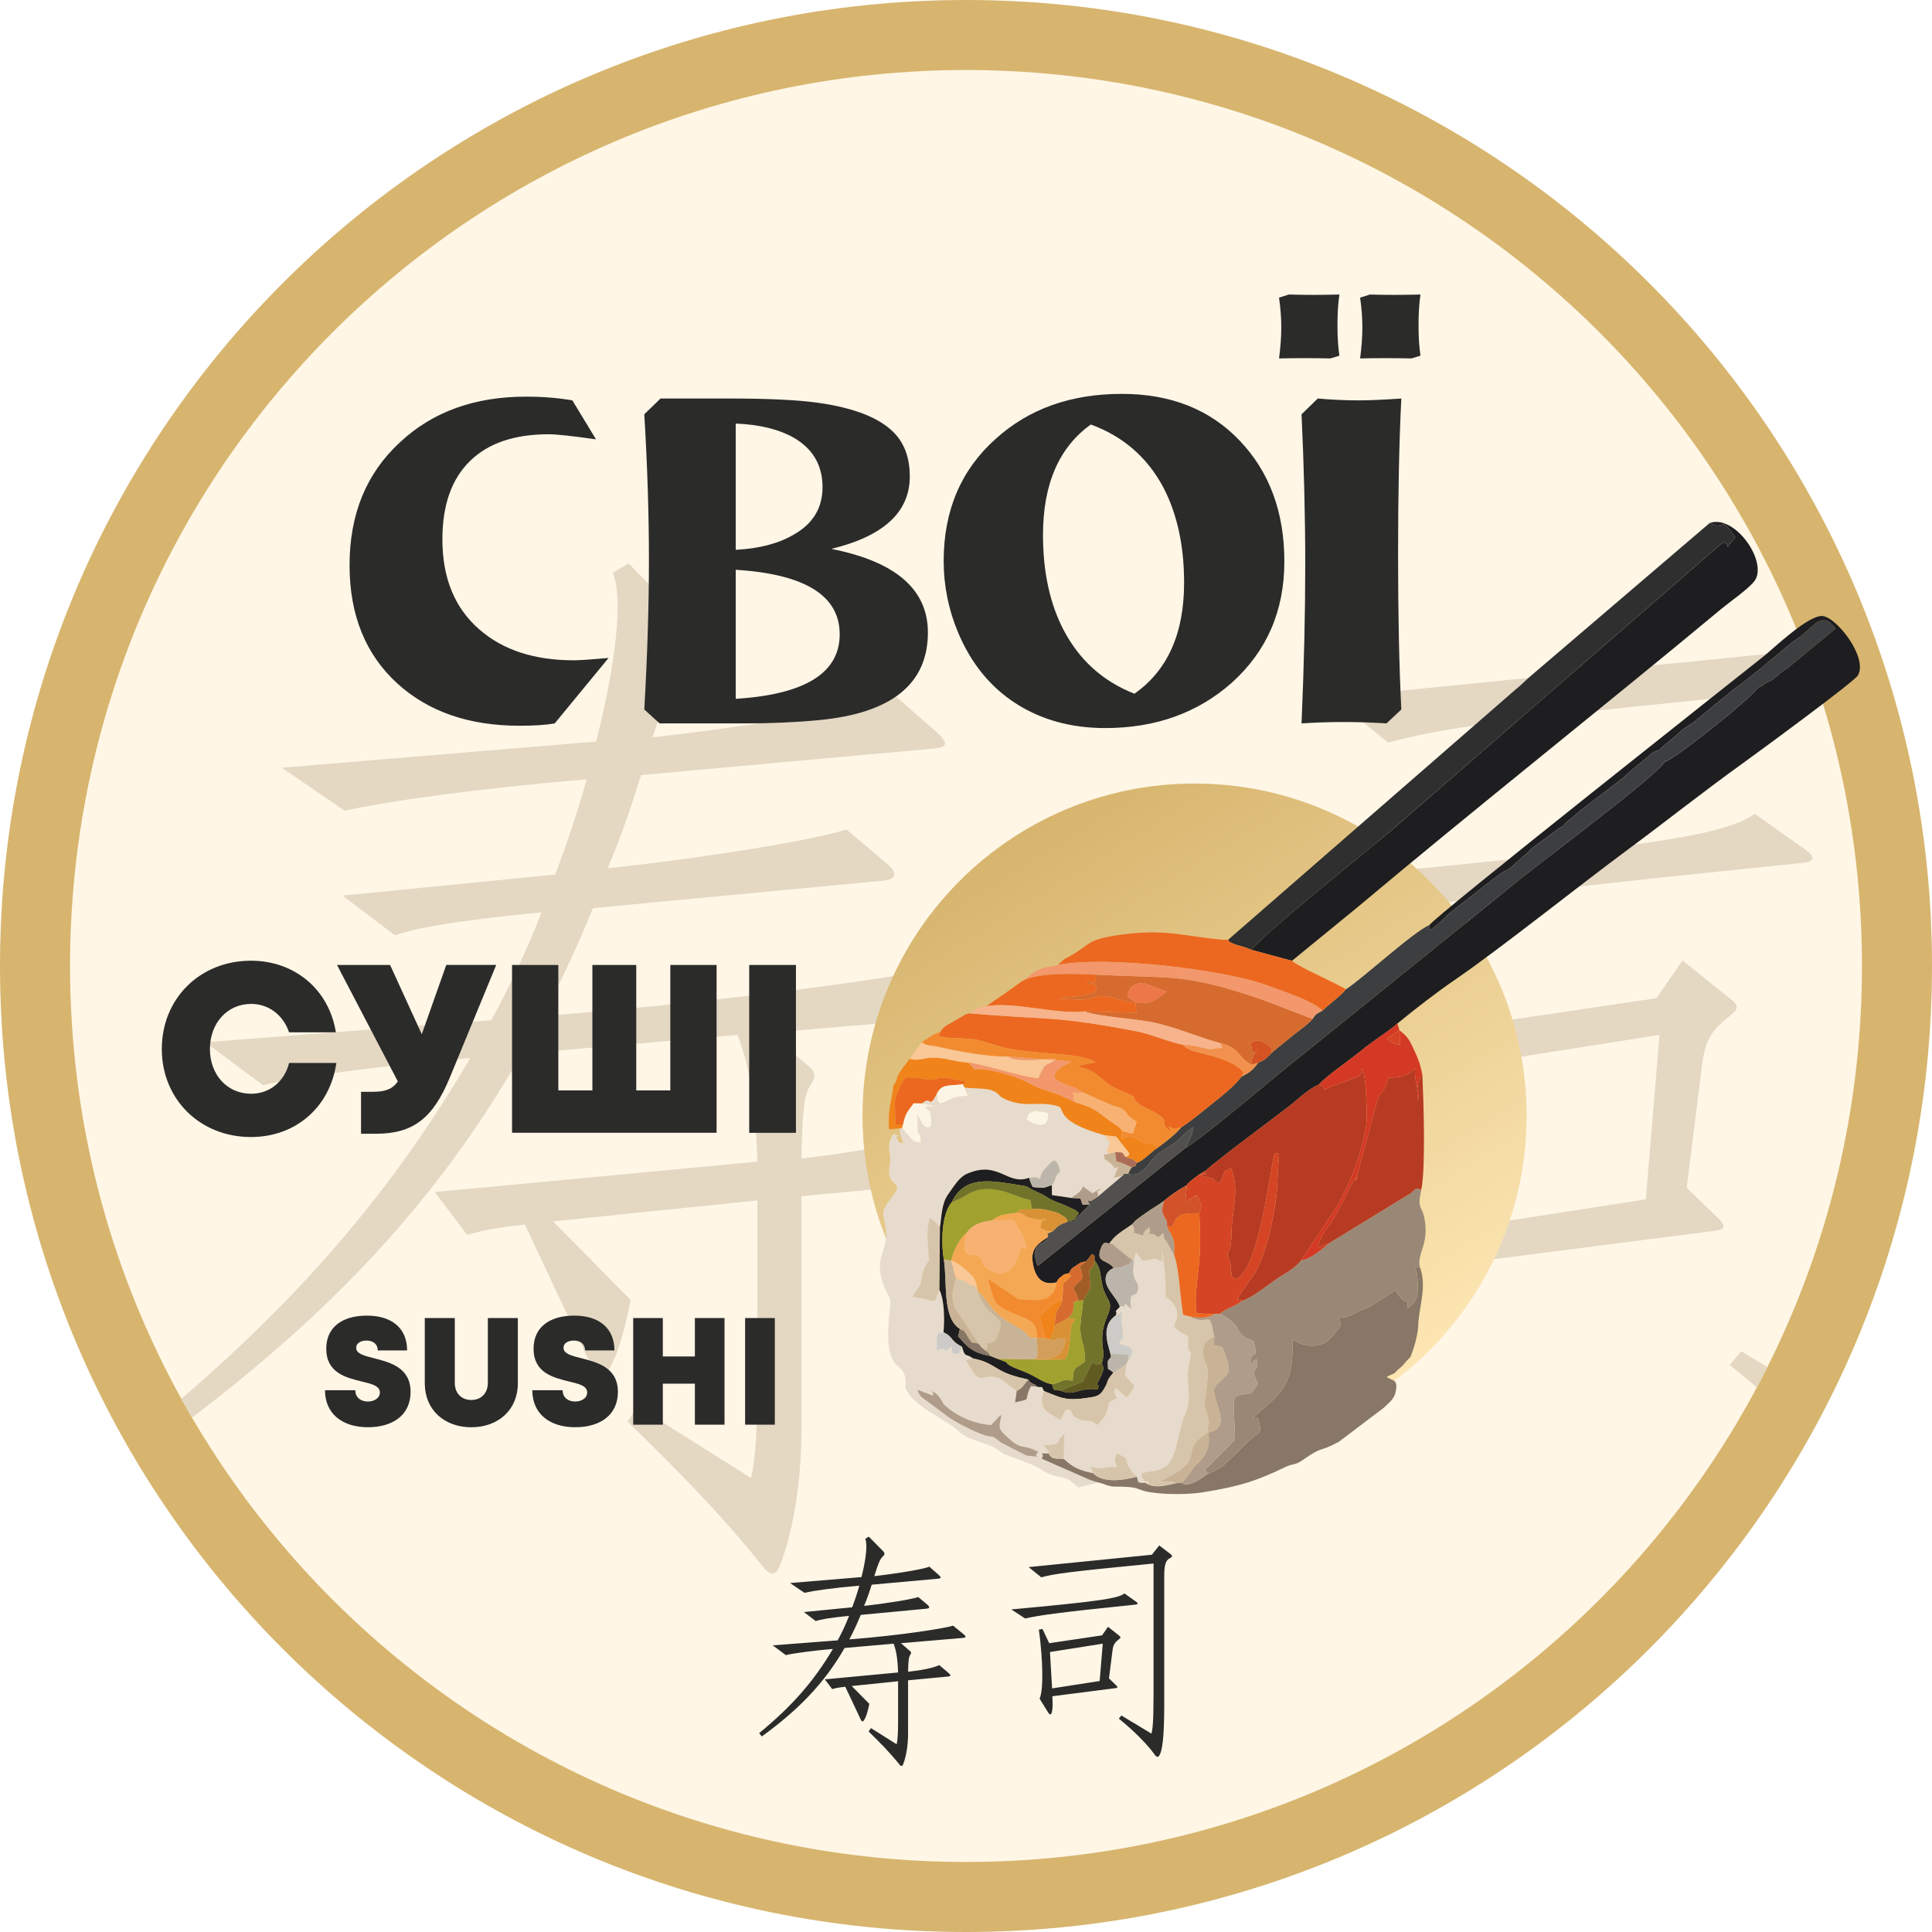 <?xml version="1.0" encoding="UTF-8"?>
<!DOCTYPE svg PUBLIC "-//W3C//DTD SVG 1.1//EN" "http://www.w3.org/Graphics/SVG/1.1/DTD/svg11.dtd">
<!-- Creator: CorelDRAW -->
<svg xmlns="http://www.w3.org/2000/svg" xml:space="preserve" width="300" height="300" version="1.1" style="shape-rendering:geometricPrecision; text-rendering:geometricPrecision; image-rendering:optimizeQuality; fill-rule:evenodd; clip-rule:evenodd"
viewBox="0 0 411028.9 411028.9"
 xmlns:xlink="http://www.w3.org/1999/xlink"
 xmlns:xodm="http://www.corel.com/coreldraw/odm/2003">
 <defs>
  <style type="text/css">
   <![CDATA[
    .fil1 {fill:#FFF6E6}
    .fil0 {fill:#D7B56E}
    .fil26 {fill:#FAC796}
    .fil23 {fill:#F7B38C}
    .fil24 {fill:#F7B173}
    .fil20 {fill:#F3976C}
    .fil31 {fill:#F2914D}
    .fil16 {fill:#F28B2F}
    .fil15 {fill:#F0831A}
    .fil34 {fill:#EE7748}
    .fil11 {fill:#EC6820}
    .fil30 {fill:#FCF5E6}
    .fil17 {fill:#F5A853}
    .fil38 {fill:#D55323}
    .fil13 {fill:#D54424}
    .fil18 {fill:#D33924}
    .fil29 {fill:#D2532A}
    .fil12 {fill:#D66B30}
    .fil33 {fill:#D89235}
    .fil8 {fill:#B73B22}
    .fil37 {fill:#A25C26}
    .fil4 {fill:#E6DBCC}
    .fil36 {fill:#D39E5C}
    .fil14 {fill:#D7C5AB}
    .fil27 {fill:#C9B396}
    .fil32 {fill:#CCCBC7}
    .fil39 {fill:#AB6C58}
    .fil22 {fill:#A0A12E}
    .fil28 {fill:#BCB5AB}
    .fil35 {fill:#615B22}
    .fil19 {fill:#AF9C8A}
    .fil7 {fill:#9A8877}
    .fil25 {fill:#71732B}
    .fil6 {fill:#887767}
    .fil21 {fill:#51504F}
    .fil9 {fill:#3D3E40}
    .fil10 {fill:#2F2F2F}
    .fil5 {fill:#1E1E20}
    .fil40 {fill:#2B2B2A;fill-rule:nonzero}
    .fil2 {fill:#E4D8C3;fill-rule:nonzero}
    .fil3 {fill:url(#id0)}
   ]]>
  </style>
  <linearGradient id="id0" gradientUnits="userSpaceOnUse" x1="216846.9" y1="177346.9" x2="291436.2" y2="297344">
   <stop offset="0" style="stop-opacity:1; stop-color:#D7B56E"/>
   <stop offset="1" style="stop-opacity:1; stop-color:#FDE6B3"/>
  </linearGradient>
 </defs>
 <g id="Слой_x0020_1">
  <g id="_105553143335200">
   <path class="fil0" d="M205514.3 0c113502.9,0 205514.6,92011.8 205514.6,205514.6 0,113502.2 -92011.8,205514.3 -205514.6,205514.3 -113502.2,0 -205514.3,-92012.1 -205514.3,-205514.3 0,-113502.9 92012.1,-205514.6 205514.3,-205514.6z"/>
   <path class="fil1" d="M205514.3 14900.9c105273.2,0 190613.7,85340.5 190613.7,190613.7 0,105272.8 -85340.5,190613.3 -190613.7,190613.3 -105272.8,0 -190613.3,-85340.5 -190613.3,-190613.3 0,-105273.2 85340.5,-190613.7 190613.3,-190613.7z"/>
   <path class="fil2" d="M222436.1 211255.3l-9807.5 -8024.3c-5572.1,2229.1 -48143.9,9138.6 -97179.9,12927.9 3789.2,-7132.3 7355.4,-14710.8 10698.8,-22957.8l61294.9 -5795.2c3343.4,-222.7 3789.2,-1560.2 1114.4,-3788.9l-8469.7 -7132.7c-7132.7,2228.7 -28307.2,5795.2 -50819.2,8247 2674.5,-6241 4903.6,-12704.8 7132.7,-19837.5l61517.6 -5572.1c3789.2,-222.7 4012.3,-1114.4 1337.4,-3566.5l-8915.6 -7800.8c-3120.7,2006 -29644.3,6463.8 -51488.1,8915.6 3566.5,-11590.4 5349.4,-16048.2 8024.3,-18500 2006,-2006 2006,-3120.7 0,-5126.3l-13150.6 -13373.3 -3343.4 2006c2228.7,5349.1 668.9,19391.3 -3566.2,35885l-66867 5572.5 13373.3 9138.6c9361.4,-2006 25855.4,-4457.8 51487.7,-6686.8 -1783.3,6464.1 -4012.3,13150.6 -6686.8,20283.3l-45246.7 4457.8 11144.3 8469.7c4458.1,-1560.2 12927.9,-3120.3 31205.2,-4903.6 -3120.7,8024.3 -6909.9,16048.2 -10699.2,22957.8l-60848.7 4680.5 12258.6 9138.6c7578.1,-1783.3 26078.1,-4235 44132.3,-5794.9 -16481.3,28078.4 -35563.8,50213.3 -61484.7,72508.9 742.9,1344.2 1501.4,2677.7 2275.5,4001.7 29569.6,-22437.6 52419.7,-46304.7 70131.1,-77402.6l45915.2 -4011.6c2229.1,5794.9 3789.6,12927.2 4235,26969.4l-68650.3 6463.8 6909.6 9138.3c2897.6,-891.3 6018.3,-1560.2 12259,-2229.1l14488 30759.3c1114.4,2228.7 2005.6,2451.8 3566.2,-223.1 1783.3,-3120.7 3120.3,-7801.2 4457.8,-14488l-16494 -16716.8 43463.8 -4457.8 0 37891.3c0,10698.8 -445.5,17385.7 -1337.4,21174.9l-24072.1 -15156.6 -2228.7 3120.3c10475.7,10253 19391.3,19168.9 28529.9,30536.3 1783.3,2451.8 3120.7,2451.8 4012,-223.1 2674.5,-6909.6 4457.8,-17385.3 4457.8,-28529.9l0 -49704.8 37668.2 -3565.8c2451.8,-222.7 2674.5,-1114.7 445.8,-3120.3l-8915.2 -7578.5c-4457.8,2006 -10476.1,4012 -29198.8,6241 223.1,-10698.8 668.5,-13596.4 1783.3,-15379.7 1560.2,-2228.7 1114.4,-3120.3 -222.7,-4235l-8247 -7132.3 57282.6 -4903.6c4012,-222.7 4234.7,-1114.4 1337.4,-3566.2zm161496 -72936.3c1004.2,2665 1949,5358.3 2836,8078.5 -68171.5,6679.8 -79713.8,8444.2 -91447,11586.9l-11813.2 -9584.5 100424.1 -10080.9zm-7935.1 152519.5c-729.8,1455.4 -1476.6,2900.4 -2242.2,4334.2 -1904,-1632.4 -3833.1,-3234.7 -5771.5,-4791.7l2451.8 -2897.3 5561.9 3354.8zm8034.6 -110119.4l-10698.8 -7578.1c-6686.8,4457.8 -18722.7,6909.6 -106095.8,14933.9l12927.2 8469.7c13373.7,-2897.6 28530.3,-5349.4 102975.8,-12927.5 3120.7,-223.1 3120.7,-1337.4 891.6,-2898zm-16048.2 35439.9c2006.3,-1560.2 2006.3,-2228.7 0,-3789.2l-10030.3 -8023.9 -5572.1 8023.9 -49704.5 7355.4 -6240.7 -13373.7 -3343.8 669.3c3789.2,27861 4457.8,56613.3 668.5,64637.6l8024.3 13150.6c1783.3,2451.8 2897.6,2006.3 3566.2,-445.5 891.6,-3566.5 891.6,-7355.7 446.2,-14933.9l59065.8 -7578.1c2228.7,-223.1 2451.8,-1114.7 445.8,-2898l-6463.8 -6240.3 3343.1 -26747c668.9,-4457.8 1783.3,-6686.8 5795.2,-9807.2zm-14933.5 4012.3l-2897.6 34993.3 -44578.1 6909.6 -2006 -34102.1 49481.7 -7800.8z"/>
   <path class="fil3" d="M254143.3 166699.5c39015.6,0 70643.5,31628 70643.5,70643.5 0,39015.6 -31628,70643.5 -70643.5,70643.5 -39015.9,0 -70643.5,-31628 -70643.5,-70643.5 0,-39015.6 31627.6,-70643.5 70643.5,-70643.5z"/>
   <path class="fil4" d="M220910.2 308923.5c-1701.8,1281.5 2299.9,1165.3 -2528.3,750.7l-5419.2 -2769.1c-2869.6,-2384.5 -817.3,-162.5 -6162.8,-2660.4 -5153.6,-2408.2 -5211.7,-3030 -9269,-5927.7 -1526.5,-1090.3 -1813.7,-1166.4 -2367.5,-2649l3332.8 1238.3c76.1,-961 35.8,642.3 5.7,-464.9 -42.1,-1570.8 -464.2,669.6 -115.8,-454.7 1577.9,756 2222.3,2598 2347,2720.6 2419.9,2389.8 6329.9,4263.4 10226.1,4455.7 66.2,-60.6 81.8,-193.7 125,-259.2l1394.1 -1435.5c105.2,-324.7 363.3,-294.6 569.4,-400.8 -530.4,2893.4 -910.4,2764.5 1998.5,5334.2 2393.4,2114.3 2898.7,768.4 5863.9,2521.9zm538.2 -72413.7c2170.6,261 1103.7,318 1591.3,637.4 -64.8,4110.4 -4325.7,1294.2 -4652.2,1047.4 20.9,-27.3 434.1,-1091 568.7,-1392.7 1533.3,-475.9 572.2,-523.7 2492.2,-292.1zm-22172.4 -3741.1c-1857.6,3351.9 -973.4,125.7 -3158.2,1989.3l2885.9 539.7c-100.9,22.3 -275.5,62.3 -384.9,82.9 -106.6,20.5 -275.5,34.7 -380,51.3 -520.9,81.8 -29,-296.4 -1377.8,143.1 899.4,947.9 1079.7,452.2 1211.4,2111.5 224.5,2822.2 -447.9,1883.5 -734.1,2269.8 -1419.9,-688.7 -913.2,-845.9 -2307.3,-3023.3 341,1063 234.1,-4.2 211,1049.9 -111.9,5155.7 532.2,1725.2 704.3,5112.2 -1918.2,-253.5 -1299.6,-133.5 -2359.4,-1130.3l-1642.7 -1960.3 -505.7 31.5c14.9,1760.6 42.1,855.2 214.2,1624.3 40,180.2 109.4,366.5 148.4,518l394.8 1020.9c-2159.3,-417.8 -155.5,375 -1496.8,-1105.1 -280.1,-309.5 1547.1,-342.8 -694.7,-782.2 -1788.2,2999.9 -157.9,3524 -734.1,6635.5 -934.1,5045.2 3393.4,2983.7 690.1,6465.2 -3381.7,4354 -1610.1,3175.2 -1432.7,8477.9 104.8,3133.4 -2752.1,5092.3 -416.1,10816 1061.6,2601.6 1491.1,2190.8 1223.1,4560.8 -1583.2,13985.9 2382.4,11078.1 3199.7,14576.9 512.4,2193.7 -677,1697.2 1090.6,4067.6 2110.1,2829.6 8641.1,5741.4 10549.4,7755.5 1456.8,1538.9 5579.9,2260.9 7593.3,3431.6l1816.2 1206.8c60.6,31.5 194.8,92.8 256,118.6l5537.4 2105.5c2167.5,898 2290,1392.3 4085.3,2136.6 1756.7,728.7 2601.9,434.5 4067.9,1215.3l1877.8 1571.1 4322.2 -1049.6 2.5 0.7c-645.5,-178.5 -1308,-355.2 -1870.7,-570.1l-10265.7 -4509.8c974.8,-1308 -1281.8,-1037.2 1476.6,-1111.5 125,-974.5 549.9,662.2 -1043.9,-1858 1593.1,111.9 1095.6,50.6 1952.9,-75.4 1916.7,-282.9 253.5,-499.3 2473.8,-2217l-147.3 5302.7c1902.6,1800.6 3311.9,2465.3 6243.2,3049.2 -4.2,-50.6 61.3,-124.3 56.3,-141.6l-691.9 -1202.9c3823.2,678.8 2966.3,-204.7 5675.9,43.9 -481.9,-1561.6 -663.2,-1708.9 84.6,-2913.5 3524,1744.7 655.4,754.9 3406.5,4190.8l781.9 774.4c377.1,1344.9 48.9,1288.9 1845.2,1332.8 645.5,-1430.9 1172.1,1699.3 -333.9,-586.4l-500.7 -675.6c-497.5,-1720.2 2575.7,-526.5 5128.8,-2286.4 2428.4,-1673.8 2837.4,-8364.2 3981.5,-10697 1966.7,-4005.6 142.3,-6768.3 945.1,-10613.8 1197.9,-5741.4 -538.9,-417.8 -101.6,-6344.1 -1622.8,-854.4 -1743.6,-788.2 -3036.8,-2091 447.2,-1362.2 1584.6,-3233.3 -783.3,-5550.2l-975.2 -736.9c-9.2,-4602.3 -293.9,-6394.7 -840.3,-10341.2l43.9 2716 -1620.4 -515.6c-3788.9,600.9 -1800.6,808.8 -3990,-1327.9l-418.9 1612.6c-54.2,2190.1 -420,2052.4 114.7,3794.2 267.7,871.8 979.4,1305.6 790,2422.4 -402.6,2379.6 -2109.7,-487.6 -1463.9,4203.2l-1400.8 -1284c-6.4,1577.9 223.4,276.6 -1003.2,813.7 -1716.3,1901.9 -481.9,2.5 -811.2,1806.6l747.5 -275.8c71.9,-274.8 379.2,-298.9 540.4,-477.7 -419.6,2759.5 74.7,2628.8 113,4279.3 68.3,2949.3 -132.1,485.5 -741.1,2528.6 688.7,487.6 4437.2,363.3 1881,3634.1l-352.7 679.2 -277.6 2497.8c106.2,118.3 241.1,268.8 318.3,354.8l1622.5 1741.1c-404,1262.7 -629.9,1134.2 -1572.9,2550.2l-2362.9 -2122.8c-472,765.9 -191.9,1261 -87.1,1618.2l413.2 593.1c-2677.4,1351.6 -1220.9,261.3 -2252.8,2948.6 -417.1,1086.4 -234.8,717.1 -944.4,1626 -89.6,115.1 -425.6,485.5 -495,568l-497.9 589.6c-2020.9,-1670.6 -1813.7,-386.7 -3923.8,-1235.5 -2140.2,-862.2 -804.2,-1408.6 -2362.9,-2131.7 -1176.7,524.1 -219.5,-67.6 -915,988.7l-656.5 1331.4c-2353.7,-1566.5 -4992.1,-2022.6 -3515.9,-6149 -742.9,-1400.8 22.3,-611.2 -1472,-949l-1298.8 -109.1c-1744.7,3210.6 481.6,2607.2 -3399.7,3464.9l377.1 -2445.8 -1585.7 -1154.7c-4434.8,-4253.1 -5670.9,436.3 -7722.6,-2856.5l-1584.6 -2527.6 1621.1 -360.1c-1680.6,-1240.8 -1648.3,15.9 -2376.4,-2500.7 -492.9,1402.9 -723.8,1261.7 -1045,1679.5 -1788.2,-859.4 -876,787.5 -1171.4,-1751.7 -2173.1,1842 -1117.5,743.3 -1507.4,630.7 -35.8,-9.9 -134.6,-133.1 -175.6,-140.6l-626.1 34c-87.8,9.2 -386,347.7 -457.1,196.9 -80,-169.6 -327.5,182.4 -494.7,267.7 191.9,-1355.5 80.7,-1093.1 97.4,-1954.6 47.1,-2375.3 75.4,-1635.9 1444.7,-2023.3 249.3,-2728 222.7,-6884.1 -903.3,-9110.3l-921.4 2394.1c-1803.8,-23.7 -2117.5,-492.6 -3047.4,-597.7 -39,-4.6 -163.9,9.9 -204.3,7.4 -46.4,-3.9 -189.8,19.5 -238.7,15.9l-1453.9 -245.7c3409.3,-4080 1179.2,-3357.9 3052,-6733.2 1065.5,-1920.6 1254.2,-574.7 638.1,-871.8 -154,-3120.3 -650.5,-6860.7 209.3,-9157.4l1323.3 1041.8c135.6,129.6 290.7,605.2 392.3,497.5 106.6,-113 250,367.6 375.7,551 389.2,-2447.9 342.1,-5156.8 1759.5,-7133 1229.1,-1712.4 2317.2,-3651.5 4009.1,-4388.4 6758.7,-2944.4 8507.3,2590.6 13214.7,854.8l1160.7 -88.2c77.5,1.8 247.5,2.5 318.7,8.5 21.2,1.8 875.7,327.9 899.1,341 182.7,-1325.4 463.5,-1559.5 1621.1,-2828.2 1226.6,-1344.9 1926.3,-1820.1 2588.5,1246.8 -1529,1182.3 -535.4,1554.9 -1754.9,2877.1l23.4 2130.6 4103.7 596c471,-329.3 1497.5,-950.1 1918.2,-1460 691.6,-839.6 166.4,-307 592.8,-977l2026.9 1472c1114.4,-673.9 754.9,-651.5 1926.3,-1034 -1968.4,1313 -574.7,-139.2 -801.3,1734l5242.1 -4446.8 -1818 375.7 1037.2 -2452.2c-1376.7,1024.8 -137,304.5 -3033.9,-1495.4 -77.9,-1944.7 -296.4,-504.6 839.2,-1114.4 -740.8,-1730.1 -19.8,-464.2 125,-1660.4 165,-1369.7 394.5,-133.5 -894.8,-2271.9 -10205.5,-2872.1 -8516.5,-5228.3 -9710.5,-6125.6 -4481.9,-1316.9 -6628.1,262.7 -10782.4,-1271.6 -2741.8,-1012.4 -1344.2,-1315.5 -3562.3,-2176.3 -1265.9,-491.1 -4076.4,-355.5 -5805.8,-593.8l701.1 1791.8c-3967.7,209.3 -3146.5,813 -5953.9,1620 -895.9,-1081.4 -420.7,-277.3 -670,-2006.7z"/>
   <path class="fil5" d="M304136.4 196791c67.3,929.9 -666.4,2023.3 2655.8,-1006 910,-830 576.1,-670.7 1317.3,-1314.4l4441.8 -3434.4c963.5,-754.9 1750.7,-1443 2900.8,-2308l3979.4 -3035c770.2,-444.4 1116.8,-544.6 1692.6,-932.3 530.4,-356.6 744.7,-625.7 1317.6,-1129.2l2792.8 -2447.2c1013.4,-1024.1 837.1,-820.5 1721.6,-1486.5l4910.3 -3599.1c1229.4,-509.2 225.2,-287.2 2269.4,-1867.5 1292.1,-999.3 1697.2,-1540.7 2805.5,-2344.9l8378.4 -6388.7c120.7,-115.8 678.1,-649.8 726.6,-693 726.3,-657.2 1094.5,-964.6 1695.8,-1467 922.1,-771.6 1909,-1517.7 2855.1,-2367.9 1783.6,-1604.1 2065.1,-1167.1 2401.9,-1425.6l369.3 -342.8c41.4,-36.1 162.2,-143.8 205.4,-181.3 43.9,-38.6 165.4,-141.3 210.3,-180.9l3476.9 -2953.9c1120.4,-965.6 -124.3,-98.8 1361.9,-1122.9 473.4,-326.8 1419.9,-893 1611.2,-1034l8896.4 -7311.8c787.2,-592.8 2286.8,-1644.4 2419.9,-1793.5l2222 -1755.6c48.9,-31.5 172.4,-112.6 221,-147.3l7311.5 -6087c2345.2,-1363.3 4523.3,-3945.7 5567.5,-4386.6 1542.8,-650.8 2240,-136 3365.4,1163.2 60.9,71.2 159,230.5 238.3,346l-10054 8271.4c-538.9,396.2 -684.8,416.1 -1261,844.5 -509.9,379.6 -662.9,560.2 -1137.4,956.8 -988.7,825.4 -1278.3,1018.4 -2227.7,1434.8l-1907.9 1234.4c-3020.8,3381.7 -14582.9,12506.9 -18297.1,14846.4 -2803.1,1765.9 -36.5,-808.8 -1847,1274.4 -3791.4,4363.6 -26727.2,21319.7 -32781.6,26365.7 -82.9,69.4 -198.7,170.7 -281.9,240.1l-42018.7 33927.5c-2959.6,2339.9 -5880.2,4697.5 -8634.8,6990 -3439,2861.8 -15487.3,12893.5 -17833.6,14090.7l-31422.6 25098.7c-1716,-4361.5 827.9,-4649.3 1443.3,-5253.8 951.1,-933.8 180.9,392.3 649.8,-843.5 -1788.2,1236.2 -3702.1,2197.9 -3133.8,5547.7 534.3,3154.3 2074,4786.7 5070.4,4041.7 316.9,-562 47.1,-472 840.3,-1110.1 1115.8,-895.9 643,-497.5 1764.1,-830.7 709.6,-1214.9 378.5,-852.3 1539.6,-1636.3 1253.9,-847 942.3,-644.5 2124.6,-886l1265.2 -1585.7c836,770.9 404.7,-130.7 547.8,1403.3 1430.6,1799.2 1096.3,2976.6 1686.6,5460.9 626.4,2632 2004.9,3131 1474.5,5019.4 -415,1477.7 -1465.3,3113.6 -1551,5710.2 -79.3,2416.4 608,3626 -91,5700 983,1832.8 -701.8,2986.8 -979.1,4543.1 -15.9,88.9 576.8,-98.4 63.4,958.2 -4097,-456.4 -4933,1594.2 -7805.1,280.4 -2005.3,-283.3 -1284.3,86 -1876,-1353.7 -2239.3,-456.1 -3271.9,-1656.5 -5849,-2662.1 -643.4,-251.1 -2368.6,-907.6 -2928.1,-1235.5 -2007.8,-1177.4 697.6,-234.1 -2776.2,-1508.5l-1562.3 -616.8c-4023.7,-702.9 -4942.5,-2095.2 -6860.4,-4174.1l397.7 -1569.4c-3790.3,-2368.9 -2671,-9718.7 -3411.8,-14726 -647.7,-3688.3 -483.7,-9806.8 1677,-12227.1 2551.3,-5518.3 7800.1,-4709.5 13592.2,-3765.5 3845.5,627.5 1145.5,72.6 4687.2,1639.8 2844.8,1258.8 1495.4,1194.4 5126.7,2493.2l2961 1343.1c102,77.5 245,233.4 326.1,300.3 82.2,67.3 225.2,199 319,315.5 -1614.3,2066.5 26.6,1100.2 -2318.3,1720.2l-197.9 148.4c3021.2,-542.8 800.6,297.4 2682,-1497.8l2120 -2167.8c-2072.9,-66.6 -1214.6,314.4 -1952.2,-1348.1l-1937.3 -97 -4103.7 -596 -23.4 -2130.6c-2214.5,807.4 -1815.5,566.2 -4078.2,402.3 -383.1,-796.4 -454.3,-992.5 -754.9,-1959.2 -4707.4,1735.8 -6456,-3799.2 -13214.7,-854.8 -1691.9,736.9 -2780,2675.9 -4009.1,4388.4 -1417.5,1976.2 -1370.4,4685.1 -1759.5,7133l-125 13098.2c1126,2226.2 1152.6,6382.3 903.3,9110.3 2252.8,1040.7 1208.9,1680.6 3935.1,3061.6 728,2516.6 695.8,1259.9 2376.4,2500.7 2717,565.5 3430.2,1153.3 5651.8,2442.6 1807.3,1049.6 4061.2,1587.8 6109.3,2049.9 768,1304.5 70.5,255.7 712.1,736.5 830.4,622.5 102.3,-248.9 1120,759.9 1494.3,337.8 729.1,-451.8 1472,949 3438,1309.1 4458.8,2187.3 9262.9,1434.1 1685.9,-264.2 2519.4,-274.4 3441.2,-1781.1 1293.5,-2115.8 240.8,-1447.2 2077.9,-3607.6l-1173.1 -814.1c24.1,-1856.9 -313.7,-1379.9 641.6,-2462.8 -112.6,-1828.2 -2674.9,-6329.2 1072.2,-8904.9 329.3,-1804.1 -905.1,95.3 811.2,-1806.6 -583.6,-2066.9 -3675.9,-4168.5 -2911.8,-6647.9 347,-1128.5 1384.2,-1464.6 1605.5,-1590.3 -1326.5,-1865.1 -3913.5,-1037.2 -2747.8,-4161 638.8,-1712.1 1012.4,-1062.3 1826.1,-1080.4 1129.2,-1467.7 1348.8,-1725.2 4879.5,-4077.5 777.6,-1033.3 1728,-1546.4 2981.5,-2468.8 1116.8,-821.2 2730.1,-1688.7 3760.9,-2514.1 1529,-1280.8 2956.4,-2267.3 4873.1,-3323.6 247.2,-458.6 -154.4,-13.5 586.7,-713.9 140.9,-133.9 977.7,-791.1 1105.1,-883.1 857.6,-624.3 1234.8,-913.2 2288.6,-1480.1l1346.6 -1188.4c443,-355.2 889.1,-661.1 1496.1,-1136.3 1120,-876 1837.1,-1504.2 2915.3,-2311.6l11919.8 -9020c1899,-1449.3 4056.6,-3690.8 6360,-4645.1 1966,-2097 5798.4,-4625.6 8161,-6538.1 1571.5,-1271.6 2499.6,-1983.3 4157.9,-3176.6 1294.9,-932 3182.3,-2130.6 4453.2,-3305.5 3525.8,-2907.5 8318.9,-6623.1 12242.7,-9307.9 9532.4,-6524 26446.4,-20051.7 36766.7,-27686.1 8413.8,-6223.7 15942,-12242.3 24529.6,-18414 3107.9,-2234 23599.8,-17270.6 24409.6,-18622.9 2207.1,-3687.3 -4296,-12198.8 -7420.5,-12647.4 -2930.5,-420 -10423,6806.2 -12524.6,8486.4 -4677.3,3738.2 -70608.1,55827.9 -71170.1,57235.5z"/>
   <path class="fil5" d="M266199.4 202067.1l8665.9 2339.5 13971.8 -11423.3c25050.9,-21042.5 52045.1,-42380.9 77437.3,-63497.1 1693.7,-1408.3 5468,-4024.7 6878.1,-5731.5 3228.7,-3906.1 -3964.9,-14435.3 -9432.9,-12477.5l1577.2 570.8c6.4,0.7 1381,-298.2 1555.6,-306.7 267.3,275.1 644.1,577.2 828.6,766.6l1491.1 1996.8c-724.5,1083.9 -1038.2,976.3 -1574,2065.1 -25.5,-172.4 -59.5,-353.7 -108.4,-408.3 -525.8,-584.6 410,-24.1 -939.4,-601.3l-68796.9 59783.6c-4310.8,3896.9 -27963.7,22616.4 -31554,26923z"/>
   <path class="fil6" d="M256731.5 313640.8c-910,855.9 -4108.6,3035 -5436.2,1745.7l-1273 199.7c-2109.7,440.5 -4365.4,1162.9 -6311.9,-88.5 -1796.4,-43.9 -1468.1,12 -1845.2,-1332.8 -2874.6,778 -7277.5,1400.5 -9313.2,-751 -2931.2,-583.9 -4340.6,-1248.6 -6243.2,-3049.2 -1844.5,-175.6 -2367.5,285.8 -3235.4,-1152.2 -2758.4,74.4 -501.8,-196.5 -1476.6,1111.5l10265.7 4509.8c1159,441.9 2744.3,727.3 3721.2,1182l1047.4 240.1c7066.8,0 4168.5,730.9 8935,1333.9 3125.3,395.5 7508.4,349.9 10370.2,-107.6 8112.8,-1294.9 11691,-2565.8 17432.4,-5337.4 1930.6,-931.3 1979.4,-275.8 3751.7,-1505.3 4722.3,-3276.5 3113.6,-1442.3 7692.8,-3880.2l9499.1 -7196.8c1085.7,-1014.5 2302.4,-1929.1 2599.5,-3363.6 609.4,-2949.3 -638.8,-2282.5 -1909,-3292.8l1692.2 -756c1154.7,-1321.2 1137.4,-916.4 2107.6,-2094.5 692.3,-770.5 580.7,-697.9 1270.9,-1356.6 911.8,-2363.6 1679.9,-4930.2 1695.8,-7663.8 432.7,-4018 1738.6,-7678.7 281.5,-11549.4 -1862.2,710.3 -677.4,-825.1 -473.1,2635.9 237.6,4010.5 -250,4881.3 -2081.1,6212.7 -83.9,-3870.3 360.8,975.9 -2622.1,-3819l-5317.5 3425.6c-3325.4,1193 -4412.5,2477.3 -6505.5,2392.7l144.1 1596.3c-195.5,511 -2223.8,3230.5 -3252.1,3713.1 -2683,1258.5 -5168.1,524.8 -6994.6,-704 282.9,7656.7 -1137.7,10300.8 -5327.5,14005.4 -5119.9,4526.5 -2433.4,1526.9 -1955,3043.5 1015.9,3218.8 303.1,2567.2 -1721.6,4302.7l-5519.7 5351.2c-399.8,392.7 -2820.8,1740.4 -3694,1998.9z"/>
   <path class="fil7" d="M282827.3 264447.3c-1490.8,1240.4 -3857.9,3364 -6021.8,3696.5 -1384.2,1823.3 -3635.2,2816.5 -5840.2,4380.6 -1400.8,993.3 -4670.2,3573.2 -6604.7,4192.2 -1629.2,1255.3 -3647.9,1650.8 -4795.2,2762 4848.7,2739.7 3084.9,3470.5 5201.7,4964.1 1410.7,996.1 1870.7,109.1 2211.4,2025.1 538.9,3030 -592.8,269.1 -1062.3,3594.5 1348.8,503.5 -913.2,601.3 501.4,-197.2 1396.2,-788.6 -1150.5,-46.7 1055.9,-660.4 203.6,3578.2 -1656.1,1292.1 -52.4,4771.9 48.2,105.2 175.6,275.8 220.3,430.6l-1360.8 1920.6c-2594.1,718.5 -3911.8,-197.2 -3807.6,2882.7 76.1,2250.3 202.9,4696.4 261,7093.4l-6163.1 6181.9c-485.8,1190.5 -135.6,-174.6 121.1,716.7 179.5,622.9 1143,-385.6 39.7,438.4 873.2,-258.5 3294.2,-1606.2 3694,-1998.9l5519.7 -5351.2c2024.8,-1735.4 2737.6,-1083.9 1721.6,-4302.7 -478.4,-1516.6 -3165,1483 1955,-3043.5 4189.7,-3704.6 5610.4,-6348.7 5327.5,-14005.4 1826.5,1228.7 4311.5,1962.4 6994.6,704 1028.3,-482.6 3056.6,-3202.1 3252.1,-3713.1l-144.1 -1596.3c2093.1,84.6 3180.2,-1199.7 6505.5,-2392.7l5317.5 -3425.6c2982.9,4794.9 2538.2,-51.3 2622.1,3819 1831.1,-1331.4 2318.7,-2202.2 2081.1,-6212.7 -204.3,-3461 -1389.1,-1925.6 473.1,-2635.9 -524.4,-2702.9 1566.2,-4355.4 1206.8,-8739.9 -386.3,-4709.9 -1951.1,-2794.2 -881.7,-7635.8 -1426.3,-420.7 -756.4,-445.5 -2316.2,787.2l-17232.7 10550.1z"/>
   <path class="fil8" d="M280531 230767.7c-2303.4,954.3 -4461,3195.8 -6360,4645.1l-11919.8 9020c-1078.2,807.4 -1795.3,1435.5 -2915.3,2311.6 -606.9,475.2 -1053.1,781.1 -1496.1,1136.3l-1346.6 1188.4c-696.5,873.9 1379.2,897.3 -1525.8,728.4 124.3,111.9 339.9,157.9 461,200.4 117.6,40.4 309.8,131.4 451.8,176.3l865.4 225.9c3439,942.3 0,672.1 2788.9,1286.4 1159,-2126 284.3,-2443.7 2361.5,-3122.5 1910.7,4285 159.7,9141.8 99.9,13743 -77.9,6001.7 -1447.2,2565.8 -536.5,5623.8 28.3,95.3 105.9,243.6 134.9,342.1 29.7,100.2 92.1,252.5 118.6,354.5 26.2,101.6 66.2,257.4 87.5,360.1l120 1398.3c304.2,1655.8 -245,724.5 902.6,1798.8 5170.9,-1741.8 7502.3,-24658.2 8381.6,-26891.1 1350.9,386 512.4,-777.3 823.6,1263.4l-413.9 7327.1c-150.5,1835 -1122.5,7016.5 -1607.6,8841.9 -2418.2,9094.7 -3647.6,8250.9 -6782.1,13684.2l1136 306.3c1934.5,-619 5203.9,-3198.9 6604.7,-4192.2 2205,-1564.1 4456,-2557.3 5840.2,-4380.6l6603.3 -9906.3c3571.1,-5428.7 6271.1,-12501.5 7276.8,-18975.6 251.8,-1622.1 -82.5,-10346.5 -730.2,-11545.8 -1334.3,-84.6 910.7,-962.1 -400.5,648 -744.3,913.9 180.6,118.6 -696.2,735.5l-4536.4 1649c-2038.9,640.9 -893.8,323.6 -2583.5,1081.4 -315.5,-1124.3 206.1,-581.4 -1207.8,-1062.3z"/>
   <path class="fil9" d="M304136.4 196791c-3456.4,1439.8 -14089,11294.1 -17789.7,13683.2 -1334.6,1572.2 -3408.2,3008.8 -4988.2,4522.9 -1345.9,805.6 -1273.3,535.8 -2128.1,1780.1 -867.2,1128.5 -2889.5,2447.2 -4335.6,3645.1 -1511.3,1252.5 -2936.6,2348 -4399.7,3613.6 -1249.3,1251.7 -1059.5,1292.5 -2815.5,2063.3 -1288.2,1767.3 -2067.2,2176.3 -3544.9,2935.5 -1325.8,1844.5 -4002.1,3991.4 -5968.4,5542.7 -2435.2,1920.6 -4311.9,3603 -6806.2,5210.6 -1348.8,1563.4 -3075,2919.6 -5056.9,4372.1 -1342.8,829 -2851.2,2653.6 -4457.8,3242.1 -744.7,921.4 687,209.6 -1062.3,952.2 -560.5,696.9 -367.9,638.1 -799.2,1388.4 3359.7,1039.6 4561.9,-3173.5 6783.2,-4529.7 5735.7,-3502.4 3396.9,-2798.8 7130.5,-5444 -48.9,167.1 -225.2,1004.9 -251.8,1144.8 -27.3,139.9 -60.6,352.7 -93.5,516.6l-1358.7 2801.6c2346.3,-1197.2 14394.6,-11228.9 17833.6,-14090.7 2754.6,-2292.5 5675.2,-4650.1 8634.8,-6990l42018.7 -33927.5c83.2,-69.4 199,-170.7 281.9,-240.1 6054.4,-5045.9 28990.3,-22002.1 32781.6,-26365.7 1810.5,-2083.2 -956.1,491.5 1847,-1274.4 3714.2,-2339.5 15276.3,-11464.7 18297.1,-14846.4l1907.9 -1234.4c949.3,-416.4 1239,-609.4 2227.7,-1434.8 474.5,-396.6 627.5,-577.2 1137.4,-956.8 576.1,-428.5 722,-448.3 1261,-844.5l10054 -8271.4c-79.3,-115.4 -177.4,-274.8 -238.3,-346 -1125.3,-1299.2 -1822.6,-1814.1 -3365.4,-1163.2 -1044.2,440.9 -3222.3,3023.3 -5567.5,4386.6l-7311.5 6087c-48.5,34.7 -172.1,115.8 -221,147.3l-2222 1755.6c-133.1,149.1 -1632.8,1200.8 -2419.9,1793.5l-8896.4 7311.8c-191.2,140.9 -1137.7,707.1 -1611.2,1034 -1486.2,1024.1 -241.5,157.2 -1361.9,1122.9l-3476.9 2953.9c-45,39.7 -166.4,142.3 -210.3,180.9 -43.2,37.5 -163.9,145.2 -205.4,181.3l-369.3 342.8c-336.8,258.5 -618.3,-178.5 -2401.9,1425.6 -946.2,850.2 -1933,1596.3 -2855.1,2367.9 -601.3,502.5 -969.5,809.8 -1695.8,1467 -48.5,43.2 -605.9,577.2 -726.6,693l-8378.4 6388.7c-1108.3,804.2 -1513.4,1345.6 -2805.5,2344.9 -2044.2,1580.4 -1040,1358.3 -2269.4,1867.5l-4910.3 3599.1c-884.5,666.1 -708.2,462.5 -1721.6,1486.5l-2792.8 2447.2c-572.9,503.5 -787.2,772.6 -1317.6,1129.2 -575.8,387.7 -922.4,488 -1692.6,932.3l-3979.4 3035c-1150.1,865.1 -1937.3,1553.1 -2900.8,2308l-4441.8 3434.4c-741.1,643.8 -407.2,484.4 -1317.3,1314.4 -3322.2,3029.3 -2588.5,1935.9 -2655.8,1006z"/>
   <path class="fil10" d="M261283.1 199936.1c683.1,882.8 -72.6,233.7 882.8,731.2 428.8,223.4 894.1,342.8 1554.9,536.5 1177.7,344.9 1503.9,432 2478.7,863.3 3590.2,-4306.6 27243.1,-23026.1 31554,-26923l68796.9 -59783.6c1349.5,577.2 413.6,16.6 939.4,601.3 48.9,54.5 82.9,235.8 108.4,408.3 535.8,-1088.9 849.5,-981.2 1574,-2065.1l-1491.1 -1996.8c-184.5,-189.4 -561.3,-491.5 -828.6,-766.6 -174.6,8.5 -1549.2,307.4 -1555.6,306.7l-1577.2 -570.8 -38385.3 32807.8c-1280.4,1138.4 -1709.6,1678.1 -3025.8,2713.8l-61025.4 53137.1z"/>
   <path class="fil11" d="M200062.9 219493.5c-342.8,1568 -939.1,620.7 403.7,1128.2 90.6,199 6047,246.1 7466.6,612.6 3032.5,781.9 5009.8,1627.8 7746.7,2055.9 7073.5,1107.6 14043.3,712.8 17408,2706.4l-3939.7 780.4c602.3,236.9 1849.1,569 2397.3,807.4 2491.8,1082.1 3369.6,2949.7 6236.4,4167.8 6127.4,2603.4 1788.2,909.7 4657.1,3215.6 739.4,594.2 2433,1229.1 3465.6,1846.6 2415.7,1442.3 1606.9,1851.9 1815.5,2471.3l165.7 376.8c1828.6,2401.9 740.1,-8.9 770.5,-3.2l964.6 452.9c1225.9,170.7 -162.2,78.6 1739.3,-324 2494.3,-1607.6 4371,-3290 6806.2,-5210.6 1966.3,-1551.3 4642.6,-3698.2 5968.4,-5542.7l464.9 -895.9c-2799.9,-3308 -9781.3,-3990.4 -11406.7,-4799.1 -1784,-886.7 -915.4,-540.7 -1472,-1058.8 -2926.6,-537.2 -6720.5,-2273.3 -9963.7,-2887 -18500.7,-3500.3 -18578.6,-2296.3 -35426,-3817.9 -1609.7,412.2 -473.4,77.5 -1959.9,869 -649.8,346 -961.4,563 -1613.6,944.7 -1268.4,742.6 -1892.7,902.2 -2694.7,2103.7z"/>
   <path class="fil12" d="M241561.4 213257.8l-1742.9 -1259.2c327.2,-1801.7 1262.4,-2957.1 3591.3,-2849.8l4770.5 1802.4c-1676.7,1194 -2341.3,2284.3 -4780.4,2435.2 -856.2,53.5 -1001,-26.9 -1838.5,-128.5zm0 0l216.7 2185.5 -11031 -281.5c3057.7,1203.2 11150.3,1523.3 15420.4,2536.1 4711.7,1117.5 9915.5,3362.9 13449.8,4212 4334.2,1081.4 3490.4,2913.5 6624.2,4595.2 57,-810.5 -17.7,-734.8 142.3,-1252.8l780.4 -1624.3c59.1,-83.9 208.9,-212.1 259.9,-275.1 50.6,-62.7 184.8,-171 265.2,-267 -1440.8,1813.7 -1279.4,138.8 -1588.1,-1132.8 98.1,-52.8 1034,-1235.8 2940.1,-84.6 2247.8,1356.9 1360.8,1566.5 1453.6,2167.5 1463.1,-1265.6 2888.4,-2361.1 4399.7,-3613.6 1446.1,-1197.9 3468.4,-2516.6 4335.6,-3645.1l-10329.8 -3976.2c-17000.7,-5897.2 -19467.1,-4584.2 -35692.7,-5438.6 -476.3,2241.1 770.5,1197.9 -1293.9,2012 -1920.6,-892 638.8,-975.5 1566.2,1052.7 -1184.5,1000 205.4,486.2 -2263.4,1154l-6115.7 941.6c6004.8,40.4 4610.4,542.1 8232.9,-463.5 2371.8,-658.3 5237.2,1212.1 8227.5,1198.6z"/>
   <path class="fil8" d="M282827.3 264447.3l17232.7 -10550.1c1559.8,-1232.6 889.9,-1207.8 2316.2,-787.2 954.7,-4526.5 486.9,-18782.6 241.1,-24343.4 -808.8,889.9 -947.2,1363.6 -1099.5,3139.5 -25.8,301 74.4,1729.4 74.4,2184.8 658.3,-1803.4 -814.4,-3664.6 -518,-6900 -1544.2,1568.3 -2652.6,2060.2 -5701,2070.8 -1176.3,3837.4 -1492.5,2713.8 -2300.6,4622.1l-4414.9 16414.7c-833.9,2523.3 1036.1,-1131 -528.3,739 -40.7,48.9 -164.7,146.6 -208.6,201.5l-2867.2 5597.6c-2679.1,5200 -4219.8,5508 -4632.7,8592.6l2406.5 -981.9z"/>
   <path class="fil11" d="M225101 205293.3c9515.1,-1989.3 34921.1,799.2 44613.6,4402.2 2610.1,970.2 9452,3162.5 11643.9,5301.6 1580,-1514.1 3653.6,-2950.7 4988.2,-4522.9 -2203.9,-1368.2 -10144.3,-4778.2 -11481.4,-6067.5l-8665.9 -2339.5c-974.8,-431.3 -1301,-518.4 -2478.7,-863.3 -660.8,-193.7 -1126,-313 -1554.9,-536.5 -955.4,-497.5 -199.7,151.6 -882.8,-731.2l-917.1 9.9c-7533.1,-570.5 -11732.1,-2299.9 -20603,-1249.3 -8826,1045.7 -7423.4,2070.8 -11921.5,4588.1 -1895.1,1060.5 -1193,534.3 -2740.4,2008.5z"/>
   <path class="fil13" d="M256493.2 249069.1c-1053.8,566.9 -1430.9,855.9 -2288.6,1480.1 -127.5,92.1 -964.2,749.3 -1105.1,883.1 -741.1,700.4 -339.6,255.3 -586.7,713.9l-326.1 3482.6 1516.6 -874.3c1082.8,-490.8 -356.2,-330.4 1103.4,-306.3 584.6,1856.2 1147.6,1713.8 341,3668.5 496.1,9120.6 -104.1,10057.2 -773.7,17716l66.9 3584.6 3885.9 154.7 1238.6 -93.5c1147.3,-1111.2 3166,-1506.7 4795.2,-2762l-1136 -306.3c3134.5,-5433.3 4363.9,-4589.5 6782.1,-13684.2 485.1,-1825.4 1457.1,-7007 1607.6,-8841.9l413.9 -7327.1c-311.3,-2040.7 527.3,-877.5 -823.6,-1263.4 -879.2,2233 -3210.6,25149.3 -8381.6,26891.1 -1147.6,-1074.3 -598.4,-143.1 -902.6,-1798.8l-120 -1398.3c-21.2,-102.7 -61.3,-258.5 -87.5,-360.1 -26.6,-102 -88.9,-254.2 -118.6,-354.5 -29,-98.4 -106.6,-246.8 -134.9,-342.1 -910.7,-3058 458.6,377.8 536.5,-5623.8 59.8,-4601.2 1810.9,-9458 -99.9,-13743 -2077.2,678.8 -1202.5,996.4 -2361.5,3122.5 -2788.9,-614.4 650.1,-344.2 -2788.9,-1286.4l-865.4 -225.9c-142,-45 -334.3,-136 -451.8,-176.3 -121.1,-42.5 -336.8,-88.5 -461,-200.4 2905,168.9 829.3,145.5 1525.8,-728.4z"/>
   <path class="fil14" d="M236017.6 264530.2c1469.5,395.9 496.1,84.6 1384.2,768.4l3080.7 2529.3c49.6,-98.8 223.4,155.5 334.6,232.3l391.6 0 418.9 -1612.6c2189.4,2136.6 201.1,1928.8 3990,1327.9l1620.4 515.6 -43.9 -2716c546.4,3946.5 831.1,5738.9 840.3,10341.2l975.2 736.9c2367.9,2316.9 1230.5,4188 783.3,5550.2 1293.2,1302.7 1413.9,1236.5 3036.8,2091 -437.3,5926.2 1299.6,602.7 101.6,6344.1 -802.7,3845.5 1021.6,6608.2 -945.1,10613.8 -1144.1,2332.8 -1553.1,9023.2 -3981.5,10697 -2553.1,1759.9 -5626.3,566.2 -5128.8,2286.4l500.7 675.6c1506,2285.7 979.4,-844.5 333.9,586.4 1946.5,1251.4 4202.1,529 6311.9,88.5 -715.3,-410.8 -102,-312.3 -1358.7,-420.7 -193,-16.6 -1885.9,108.4 -2199.7,131l3565.8 -1878.9c5388,-3435.5 1761.7,-4569 5463.8,-7634.8l900.8 -653.7c81.4,-53.8 265.2,-151.6 333.6,-193.3 68.7,-43.6 223.8,-132.4 339.6,-191.9 -255.7,-1468.5 187.3,-2046.4 212.8,-2176.7l-1029 -3598.4c223.4,-1853.7 964.6,-6851.1 600.2,-8143.3 -587.8,-2083.9 -19.1,579.3 -647.7,-1530.1 -659.7,-2213.8 -237.2,-4088.1 2116.5,-4896.9 -1136,-6541.3 -970.2,-1923.1 -5230.8,-4341.6l-1388.4 -346.7c-739.4,-4697.5 -844.5,-9883.3 -1904,-12703.4l-1183.8 -2138.1c-54.9,-101.3 -125,-220.3 -176.7,-318 -914.6,-1703.2 -521.6,199.4 -937.7,-2190.8 -933.1,585.3 -744.3,936.2 -1358.7,670 -365.1,-157.6 -425.6,-707.1 -1909.3,-466 208.9,-207.1 704.7,-291.4 256,-1458.9 -647.3,563 -1204.7,683.8 -1285,1769.8 -940.1,-362.2 -1607.6,-494.7 -2381.7,-812.7 1086.4,533.6 84.6,-1601.2 76.8,-1609.7 -3530.7,2352.3 -3750.3,2609.7 -4879.5,4077.5z"/>
   <path class="fil15" d="M190095.6 230871.1c-427.8,3464.5 -1255.6,5260.2 -946.9,9406.3l2290 -241.5 505.7 -31.5 187.3 -764.9 -1603.7 -21.6 -167.5 -4872.1c82.9,-910.7 1651.9,-4663.9 2400.1,-5032.1 42.5,-21.2 186.3,-65.5 232.6,-79.3 47.4,-13.5 196.5,-37.2 248.6,-43.9l2038.2 180.6c380.7,51 1577.9,240.8 1818.7,262 2775.4,244.3 1744.7,-203.3 3050.2,-341.7 711,-75.4 2223,217.1 3208.9,436.3 1168.2,259.9 3148,304.5 1448.6,923.8l392.3 712.1c1729.4,238.3 4539.9,102.7 5805.8,593.8 2218.1,860.8 820.5,1163.9 3562.3,2176.3 4154.3,1534.3 6300.5,-45.3 10782.4,1271.6 1194,897.3 -495,3253.5 9710.5,6125.6l2401.9 276.6 2842.7 3632c-687.7,1049.9 206.4,241.5 -959.3,672.1 1696.9,734.4 1297.1,97.7 2500.3,1290.7 1606.6,-588.5 3115,-2413.2 4457.8,-3242.1 -3048.1,-2444.4 -614,605.5 -4112.2,-1634.2 -1506.3,-964.2 -2013.4,-744.3 -3595.9,-257.4l149.4 -1622.5c-292.1,-637.7 -924.6,-1054.9 -1811.2,-1635.2 -3197.2,-2091.3 -3403.3,-3161.4 -8159.9,-4503.8 -5187.2,-2582.8 -7019.3,-2463.5 -10003.4,-4132.7 -2422.1,-1354.4 -8550.1,-3233.7 -11477.8,-2890.2 -398,-441.9 -892.3,-975.9 -1285.7,-1431.3 -2657.9,-126.1 -4221.6,-850.6 -6573.9,-1004.2 -3323.6,-216.4 -3344.5,842.8 -5871.4,190.5 -114,148.7 -1237.6,1600.2 -1907.2,2547 -1337.1,1892.7 -418.9,1617.9 -1558.4,3084.9z"/>
   <path class="fil16" d="M196041.7 221757.6c1654.4,973.8 1297.4,421.4 3984.7,1051.3 3757.7,879.6 10937.5,2167.8 14457.2,1955l13467.2 1068c-118.6,65.9 -255,132.4 -378.5,195.8 -7221.5,3690.1 -370,4514.1 1811.6,5780.3 413.2,239.4 951.8,577.2 1209.6,717.1 1023,462.8 489.7,165 1480.1,663.2l3667.4 1595.2c129.2,52.1 256,118.6 386.7,170.7 131,52.8 257.4,119.3 389.9,171.4 1869.7,731.9 1669.9,152.3 2896.2,1338.9 422.8,409 107.6,360.1 917.1,1171.4l1487.9 1040.3 -814.1 2515.5 -2260.2 -545.7 -149.4 1622.5c1582.5,-486.9 2089.6,-706.8 3595.9,257.4 3498.2,2239.7 1064.1,-810.2 4112.2,1634.2 1981.9,-1452.5 3708.1,-2808.7 5056.9,-4372.1 -1901.5,402.6 -513.4,494.7 -1739.3,324l-964.6 -452.9c-30.5,-5.7 1058.1,2405.1 -770.5,3.2l-165.7 -376.8c-208.6,-619.3 600.2,-1029 -1815.5,-2471.3 -1032.6,-617.6 -2726.2,-1252.5 -3465.6,-1846.6 -2868.9,-2305.9 1470.2,-612.2 -4657.1,-3215.6 -2866.8,-1218.1 -3744.6,-3085.6 -6236.4,-4167.8 -548.1,-238.3 -1794.9,-570.5 -2397.3,-807.4l3939.7 -780.4c-3364.7,-1993.6 -10334.4,-1598.8 -17408,-2706.4 -2736.8,-428.1 -4714.1,-1274.1 -7746.7,-2055.9 -1419.6,-366.5 -7375.9,-413.6 -7466.6,-612.6 -1342.8,-507.4 -746.4,439.8 -403.7,-1128.2 -1742.9,608.3 -2755.3,1470.9 -4021.2,2264.1z"/>
   <path class="fil17" d="M210954 259667.3l4720.2 -139.9c86,125 155.5,310.9 205.7,406.2l595.6 1127.1c552,950.4 621.8,913.9 807,1230.1 1022.6,1751.7 640.2,1963.8 1188,3256.7 -157.9,74 -693.7,79.7 -793.2,70.5l-434.5 -703.6c-594.5,3328.9 -2288.2,7386.5 -6368.2,5452.4 -1891.6,-896.6 -1877.4,-2105.1 -1881.7,-2113.6 -1551,-3019.1 -5018.3,1365.4 -3303.4,-6041 -1627.4,1243.2 -2850.9,3919.2 -3348.4,5958.8 1128.2,268.4 2117.5,1208.9 3236.8,2120.4 1365.1,1111.2 1773,1406.5 2290,3541.7l62.7 742.6c3555.9,3479.8 2085.7,4205.7 8897.5,8021.5 2879.2,1612.2 970.2,2023.7 3748.5,2055.6 168.2,-3963.1 -2269.1,-3975.1 -6090.5,-5714.5 -1354.4,-616.1 -2320.1,-1159.3 -2944,-2428.4 -314.8,-640.6 -1319,-3958.9 -1396.9,-4518.7l6576.7 4452.5c1177.4,-9.2 2157.5,112.6 3196.5,145.5 2637,83.6 4579.2,-965.3 4882.3,-3765.9 -2996.4,745 -4536,-887.4 -5070.4,-4041.7 -568.3,-3349.8 1345.6,-4311.5 3133.8,-5547.7 574.7,-1222.7 -1175.6,-182.4 1137.4,-1296.7 -184.5,-22 -1034,-42.1 -1294.6,-100.2 -79.7,-17.4 -246.1,-67.6 -319.8,-88.2l-1057.3 -464.6c0,0 572.2,-3218.8 1154.4,-1645.2 -1580.4,-310.5 -2658.6,-217.1 -3948.2,-738.3 -965.3,-389.9 -384.2,-759.9 -2180.9,-905.8 -2887.7,418.2 -3547.4,211.8 -5401.1,1672.4z"/>
   <path class="fil18" d="M297738.5 219216.2l142.3 3064c-2178.8,-443 -1762.7,-345.6 -2800.6,-1374.6l2658.2 -1689.4zm-17207.5 11551.5c1413.9,480.9 892.3,-62 1207.8,1062.3 1689.8,-757.8 544.6,-440.5 2583.5,-1081.4l4536.4 -1649c876.8,-616.8 -48.2,178.5 696.2,-735.5 1311.2,-1610.1 -933.8,-732.6 400.5,-648 647.7,1199.3 981.9,9923.7 730.2,11545.8 -1005.6,6474 -3705.7,13546.8 -7276.8,18975.6l-6603.3 9906.3c2163.9,-332.5 4531.1,-2456 6021.8,-3696.5l-2406.5 981.9c412.9,-3084.6 1953.6,-3392.6 4632.7,-8592.6l2867.2 -5597.6c43.9,-54.9 167.8,-152.6 208.6,-201.5 1564.4,-1870 -305.6,1784.3 528.3,-739l4414.9 -16414.7c808.1,-1908.3 1124.3,-784.7 2300.6,-4622.1 3048.5,-10.6 4156.8,-502.5 5701,-2070.8 -296.4,3235.4 1176.3,5096.6 518,6900 0,-455.4 -100.2,-1883.8 -74.4,-2184.8 152.3,-1775.8 290.7,-2249.6 1099.5,-3139.5 -369.3,-2040 -801.3,-3298.5 -1635.2,-5083.1 -1173.1,-2509.5 -1407.2,-3061.9 -3243.6,-4467.3l-435.5 -1468.8c-1270.9,1174.9 -3158.2,2373.5 -4453.2,3305.5 -1658.3,1193.3 -2586.4,1905.1 -4157.9,3176.6 -2362.6,1912.5 -6195,4441.1 -8161,6538.1z"/>
   <path class="fil19" d="M253089.5 280057.2c4260.5,2418.5 4094.8,-2199.7 5230.8,4341.6l-39 1799.5c2188,416.1 1576.8,77.9 2492.5,2309.1l405.1 1171.4c563,2305.9 115.1,2445.8 -1471.3,4117.1 -1281.5,1349.5 -658.3,110.5 -1351.2,1505.3 -737.6,2459.6 4173.8,8418 -1288.9,9442.8 478.4,2994.6 -514.2,4891.2 -2323.6,6599 -1458.2,1377.1 -2445.1,3484.7 -3448.6,4043.5 1327.5,1289.3 4526.1,-889.9 5436.2,-1745.7 1103.4,-824 139.9,184.5 -39.7,-438.4 -256.7,-891.3 -606.9,473.8 -121.1,-716.7l6163.1 -6181.9c-58.1,-2396.9 -184.8,-4843 -261,-7093.4 -104.1,-3080 1213.5,-2164.3 3807.6,-2882.7l1360.8 -1920.6c-44.6,-154.7 -172.1,-325.4 -220.3,-430.6 -1603.7,-3479.8 256,-1193.7 52.4,-4771.9 -2206.4,613.7 340.3,-128.2 -1055.9,660.4 -1414.6,798.5 847.4,700.8 -501.4,197.2 469.5,-3325.4 1601.2,-564.4 1062.3,-3594.5 -340.6,-1916 -800.6,-1029 -2211.4,-2025.1 -2116.8,-1493.6 -353,-2224.5 -5201.7,-4964.1l-1238.6 93.5c-567.6,371.8 -266.6,293.2 -1324.3,561.6 -564.8,143.8 -907.6,173.9 -1492.9,190.2 -938,26.6 -1537.5,-115.1 -2419.9,-266.6z"/>
   <path class="fil20" d="M217436.5 208735.2c3742.1,-1947.6 11159.9,-1540 15771.3,-1372.9 16225.6,854.4 18691.9,-458.6 35692.7,5438.6l10329.8 3976.2c854.8,-1244.3 782.2,-974.5 2128.1,-1780.1 -2191.9,-2139.1 -9033.8,-4331.4 -11643.9,-5301.6 -9692.5,-3603 -35098.5,-6391.5 -44613.6,-4402.2 -1746.8,364.4 -2939.7,474.5 -4411,1205.7 -1780.4,884.9 -1666.4,1375 -3253.5,2236.1z"/>
   <path class="fil11" d="M217436.5 208735.2c-1182.3,856.6 -2583.9,1902.9 -3859.7,2770.1l-3812.3 2603.4c5368.2,-1163.2 15612.3,1862.2 20982.6,1053.1l11031 281.5 -216.7 -2185.5c-2990.4,13.5 -5855.8,-1856.9 -8227.5,-1198.6 -3622.5,1005.6 -2228,503.9 -8232.9,463.5l6115.7 -941.6c2468.8,-667.8 1078.9,-154 2263.4,-1154 -927.4,-2028.3 -3486.8,-1944.7 -1566.2,-1052.7 2064.4,-814.1 817.6,229.1 1293.9,-2012 -4611.5,-167.1 -12029.2,-574.7 -15771.3,1372.9z"/>
   <path class="fil21" d="M239983.9 249742.9c-1132.4,1.8 -415.4,-412.2 -1178.8,406.5l-5242.1 4446.8 -637.4 396.9c-103.8,73.3 -535,318.3 -627.5,399.8 -597,526.5 -1360.5,-847 -508.5,913.2l-2120 2167.8c-1881.3,1795.3 339.2,955 -2682,1497.8 -1513.8,562.3 -1872.5,750.7 -2986.1,1965.3 -2313,1114.4 -562.7,74 -1137.4,1296.7 -468.8,1235.8 301.3,-90.3 -649.8,843.5 -615.4,604.5 -3159.3,892.3 -1443.3,5253.8l31422.6 -25098.7 1358.7 -2801.6c32.9,-163.9 66.2,-376.8 93.5,-516.6 26.6,-139.9 202.9,-977.7 251.8,-1144.8 -3733.6,2645.1 -1394.8,1941.5 -7130.5,5444 -2221.3,1356.2 -3423.4,5569.3 -6783.2,4529.7z"/>
   <path class="fil22" d="M202491.7 255776.8c-2160.7,2420.3 -2324.7,8538.8 -1677,12227.1l1526.5 167.1c497.5,-2039.6 1720.9,-4715.6 3348.4,-5958.8 1090.3,-1542.5 2842.4,-2297.4 5264.4,-2544.9 1853.7,-1460.7 2513.4,-1254.2 5401.1,-1672.4 546.7,-1073.6 1310.5,-529.7 3193.3,-727.7l-300.6 -1973.1c-1415.7,-32.9 524.4,86.4 -724.8,-171.4 -34.3,-7.4 -178.1,-35.4 -212.1,-41.4 -2447.2,-480.9 -7523.9,-3815.4 -12409.5,-1011.7l-1294.9 757.8c-642.7,330.4 -1234.4,613.3 -2114.7,949.3z"/>
   <path class="fil23" d="M206331.2 215576.1c16847.4,1521.6 16925.3,317.6 35426,3817.9 3243.2,613.7 7037.1,2349.8 9963.7,2887 2098.8,83.6 2603,291.4 4325,693.7 2554.8,596 1255.3,71.9 4023.7,-31.5l-452.2 -1033.3c-3534.3,-849.1 -8738.2,-3094.5 -13449.8,-4212 -4270.1,-1012.7 -12362.7,-1332.8 -15420.4,-2536.1 -5370.3,809.1 -15614.4,-2216.3 -20982.6,-1053.1 -1996.1,287.5 -1783.3,332.9 -3433.4,1467.4z"/>
   <path class="fil24" d="M205689.6 262212.2c-1714.9,7406.4 1752.4,3021.9 3303.4,6041 4.2,8.5 -9.9,1217 1881.7,2113.6 4080,1934.1 5773.6,-2123.5 6368.2,-5452.4l434.5 703.6c99.5,9.2 635.3,3.5 793.2,-70.5 -547.8,-1292.8 -165.4,-1504.9 -1188,-3256.7 -185.2,-316.2 -255,-279.7 -807,-1230.1l-595.6 -1127.1c-50.3,-95.3 -119.7,-281.2 -205.7,-406.2l-4720.2 139.9c-2422.1,247.5 -4174.1,1002.5 -5264.4,2544.9z"/>
   <path class="fil25" d="M230435.2 276635.8c-140.6,2219.5 -714.6,4887.7 -581.8,6577.4 182,2313 946.2,2994.6 1014.9,6325 -2077.2,1979.4 -2415.7,665.7 -2676.7,4221.6 -2505.3,-561.3 -1418.9,112.6 -4387,736.5 591.7,1439.8 -129.2,1070.4 1876,1353.7l4687.6 -1967 2069.7 -4194.7c1332.1,1174.6 232.6,334.3 1963.5,380 699,-2074 11.7,-3283.6 91,-5700 85.7,-2596.6 1136,-4232.6 1551,-5710.2 530.4,-1888.4 -848.1,-2387.3 -1474.5,-5019.4 -590.3,-2484.4 -256,-3661.8 -1686.6,-5460.9 -857.6,3689.4 -1373.2,-469.9 -1025.5,4189.4 151.9,2033.2 238.3,1083.5 -378.5,2500l-1043.2 1768.7z"/>
   <path class="fil11" d="M248258.2 259875.9c147.3,2285 286.5,1404 960,2895.1 791.1,1754.2 540.7,1887.4 579,4236.1 1059.5,2820.1 1164.6,8005.9 1904,12703.4l1388.4 346.7c882.4,151.6 1481.9,293.2 2419.9,266.6 585.3,-16.3 928.1,-46.4 1492.9,-190.2 1057.7,-268.4 756.7,-189.8 1324.3,-561.6l-3885.9 -154.7 -66.9 -3584.6c669.6,-7658.9 1269.8,-8595.5 773.7,-17716 -1275.5,12.4 -2779,-90.3 -3959.6,451.8 -1237.6,569 -1332.8,1610.1 -1986.2,2560.9 -1067.3,-775.8 -1268.4,1409 -943.7,-1253.5z"/>
   <path class="fil14" d="M236893.7 291998.2c-1837.1,2160.4 -784.3,1491.8 -2077.9,3607.6 -921.7,1506.7 -1755.3,1517 -3441.2,1781.1 -4804.1,753.2 -5825,-125 -9262.9,-1434.1 -1476.2,4126.3 1162.2,4582.4 3515.9,6149l656.5 -1331.4c695.5,-1056.3 -261.7,-464.6 915,-988.7 1558.8,723.1 222.7,1269.5 2362.9,2131.7 2110.1,848.8 1902.9,-435.2 3923.8,1235.5l497.9 -589.6c69.4,-82.5 405.4,-452.9 495,-568 709.6,-909 527.3,-539.7 944.4,-1626 1031.9,-2687.3 -424.6,-1597 2252.8,-2948.6l-413.2 -593.1c-104.8,-357.3 -384.9,-852.3 87.1,-1618.2l2362.9 2122.8c943,-1416.1 1168.9,-1287.5 1572.9,-2550.2l-1622.5 -1741.1c-77.2,-86 -212.1,-236.5 -318.3,-354.8l277.6 -2497.8c-686.2,563 -941.6,712.1 -1699.7,1210.3 -454,298.2 -566.9,368.3 -1029,603.7z"/>
   <path class="fil22" d="M227225.3 280427.2l1463.9 144.1c-793.9,2334.6 -659.7,-417.8 -1082.1,4780.4 -146.2,1797.4 -376.4,2497.5 -931.3,3843.8 -3259.1,123.6 -5421.6,76.1 -7942.5,-12.4l-6481.8 -92.8c3473.7,1274.4 768.4,331.1 2776.2,1508.5 559.5,327.9 2284.7,984.4 2928.1,1235.5 2577.1,1005.6 3609.7,2206.1 5849,2662.1 2968.1,-623.9 1881.7,-1297.8 4387,-736.5 261,-3555.9 599.5,-2242.2 2676.7,-4221.6 -68.7,-3330.3 -832.8,-4012 -1014.9,-6325 -132.8,-1689.8 441.2,-4357.9 581.8,-6577.4l-1020.9 35.4 -975.9 293.2c-94.5,2025.8 -34.7,2322.9 -1213.2,3462.8z"/>
   <path class="fil14" d="M208184.2 285858.4c636.7,871.8 687.7,862.6 1395.5,1441.9 1423.1,-1222.7 -928.1,-2201.1 855.5,-1432 1668.9,-767.3 1310.5,-695.5 1932.3,-2062.3 2009.2,-4419.5 -2310.9,-2646.9 -4436.9,-9230.4l-62.7 -742.6c-1987.2,-464.6 -2228,-1468.8 -4459.9,-1773.3 -2007.4,5373.1 342.8,6856.5 1853.7,9392.5l2922.4 4406.1z"/>
   <path class="fil26" d="M193561.2 225239.1c2526.9,652.3 2547.8,-406.9 5871.4,-190.5 2352.3,153.7 3916,878.2 6573.9,1004.2 4390.5,640.9 10670.8,2911.8 14906.2,3385.9l538.9 -1203.6c1255.3,-2639.5 1698.3,-1410.7 3273.7,-2919.9 -2584.6,-125 -8609.3,833.6 -10241.7,-551.3 -3519.8,212.8 -10699.5,-1075.4 -14457.2,-1955 -2687.3,-629.9 -2330.3,-77.5 -3984.7,-1051.3 -967.1,1338.9 -1358.3,2038.6 -2480.5,3481.5z"/>
   <path class="fil27" d="M209579.7 287300.3c1166.8,838.9 588.9,518.4 1109.4,1173.1l1562.3 616.8 6481.8 92.8 1392.3 -3.9c82.5,-154 224.5,-538.2 258.8,-456.4 559.8,1356.2 225.6,-3700.4 192.3,-4070 -2778.3,-31.9 -869.3,-443.3 -3748.5,-2055.6 -6811.8,-3815.8 -5341.6,-4541.7 -8897.5,-8021.5 2126,6583.4 6446.1,4810.8 4436.9,9230.4 -621.8,1366.8 -263.5,1294.9 -1932.3,2062.3 -1783.6,-769.1 567.6,209.3 -855.5,1432z"/>
   <path class="fil16" d="M224800.7 272823.2c-303.1,2800.6 -2245.4,3849.4 -4882.3,3765.9 -1038.9,-32.9 -2019.1,-154.7 -3196.5,-145.5l-6576.7 -4452.5c77.9,559.8 1082.1,3878.1 1396.9,4518.7 623.9,1269.1 1589.6,1812.3 2944,2428.4 3821.5,1739.3 6258.7,1751.4 6090.5,5714.5l1905.1 75.8 -1297.4 -4580.3c1120,-1142.3 3156.1,-3365.4 4816.5,-3574.7l315.5 -4102.3c82.9,369.3 -76.1,650.1 779.4,-235.1 1195.4,-1236.9 1043.9,-139.9 309.5,-1353.7 -1121.1,333.2 -648.4,-65.2 -1764.1,830.7 -793.2,638.1 -523.4,548.1 -840.3,1110.1z"/>
   <path class="fil11" d="M192131.7 239239.6c562.7,-2743.9 1125,-2824 2235.1,-4502l1751 20.5c2184.8,-1863.6 1300.6,1362.6 3158.2,-1989.3 1120.4,-2366.1 2735.8,-1640.9 5530.4,-2117.2 1699.3,-619.3 -280.4,-663.9 -1448.6,-923.8 -985.8,-219.2 -2497.8,-511.7 -3208.9,-436.3 -1305.6,138.5 -274.8,586 -3050.2,341.7 -240.8,-21.2 -1438,-211 -1818.7,-262l-2038.2 -180.6c-52.1,6.7 -201.1,30.5 -248.6,43.9 -46.4,13.8 -190.2,58.1 -232.6,79.3 -748.2,368.3 -2317.2,4121.4 -2400.1,5032.1l167.5 4872.1 1603.7 21.6z"/>
   <path class="fil27" d="M257067.5 304744c5462.7,-1024.8 551.3,-6983.2 1288.9,-9442.8 693,-1394.8 69.8,-155.8 1351.2,-1505.3 1586.4,-1671.4 2034.3,-1811.2 1471.3,-4117.1l-405.1 -1171.4c-915.7,-2231.2 -304.5,-1893 -2492.5,-2309.1l39 -1799.5c-2353.7,808.8 -2776.2,2683 -2116.5,4896.9 628.5,2109.4 59.8,-553.8 647.7,1530.1 364.4,1292.1 -376.8,6289.5 -600.2,8143.3l1029 3598.4c-25.5,130.3 -468.5,708.2 -212.8,2176.7z"/>
   <path class="fil25" d="M202491.7 255776.8c880.3,-336 1472,-619 2114.7,-949.3l1294.9 -757.8c4885.5,-2803.8 9962.3,530.8 12409.5,1011.7 34,6 177.8,34 212.1,41.4 1249.3,257.8 -690.9,138.5 724.8,171.4l300.6 1973.1c1460.3,-215.3 2924.9,56.3 4390.5,452.2 632.4,171 1106.6,269.8 1827.2,734.8 1583.5,1020.9 748.9,475.2 1419.6,1369.3 2344.9,-620 704,346.3 2318.3,-1720.2 -93.8,-116.5 -236.9,-248.2 -319,-315.5 -81.1,-66.9 -224.1,-222.7 -326.1,-300.3l-2961 -1343.1c-3631.3,-1298.8 -2281.8,-1234.4 -5126.7,-2493.2 -3541.7,-1567.3 -841.7,-1012.4 -4687.2,-1639.8 -5792,-944 -11040.9,-1752.8 -13592.2,3765.5z"/>
   <path class="fil14" d="M199831.7 274342.3l125 -13098.2c-125.7,-183.4 -269.1,-663.9 -375.7,-551 -101.6,107.6 -256.7,-367.9 -392.3,-497.5l-1323.3 -1041.8c-859.8,2296.7 -363.3,6037.1 -209.3,9157.4 616.1,297.1 427.4,-1048.8 -638.1,871.8 -1872.8,3375.3 357.3,2653.3 -3052,6733.2l1453.9 245.7c48.9,3.5 192.3,-19.8 238.7,-15.9 40.4,2.5 165.4,-12 204.3,-7.4 929.9,105.2 1243.6,574 3047.4,597.7l921.4 -2394.1z"/>
   <path class="fil19" d="M220910.2 308923.5c-2965.2,-1753.5 -3470.5,-407.6 -5863.9,-2521.9 -2908.9,-2569.7 -2529,-2440.8 -1998.5,-5334.2 -206.1,106.2 -464.2,76.1 -569.4,400.8l-1394.1 1435.5c-43.2,65.5 -58.8,198.7 -125,259.2 -3896.2,-192.3 -7806.2,-2065.8 -10226.1,-4455.7 -124.6,-122.5 -769.1,-1964.6 -2347,-2720.6 -348.4,1124.3 73.7,-1116.1 115.8,454.7 30.1,1107.3 70.5,-496.1 -5.7,464.9l-3332.8 -1238.3c553.8,1482.6 841,1558.8 2367.5,2649 4057.3,2897.6 4115.4,3519.4 9269,5927.7 5345.5,2497.8 3293.1,275.8 6162.8,2660.4l5419.2 2769.1c4828.2,414.7 826.5,530.8 2528.3,-750.7z"/>
   <path class="fil20" d="M206006.5 226052.8c393.4,455.4 887.7,989.4 1285.7,1431.3 2927.7,-343.5 9055.8,1535.7 11477.8,2890.2 2984,1669.2 4816.1,1549.9 10003.4,4132.7 -747.2,-864.4 -132.4,-673.5 -523.7,-2072.9l2343.8 91c-257.8,-139.9 -796.4,-477.7 -1209.6,-717.1 -2181.6,-1266.3 -9033.1,-2090.3 -1811.6,-5780.3 123.6,-63.4 259.9,-130 378.5,-195.8l-13467.2 -1068c1632.4,1384.9 7657.1,426.3 10241.7,551.3 -1575.4,1509.2 -2018.4,280.4 -3273.7,2919.9l-538.9 1203.6c-4235.4,-474.1 -10515.7,-2745 -14906.2,-3385.9z"/>
   <path class="fil28" d="M236939.3 269771.6c-221.3,125.7 -1258.5,461.7 -1605.5,1590.3 -764.2,2479.4 2328.2,4581 2911.8,6647.9 1226.6,-537.2 996.8,764.2 1003.2,-813.7l1400.8 1284c-645.9,-4690.8 1061.2,-1823.6 1463.9,-4203.2 189.4,-1116.8 -522.3,-1550.6 -790,-2422.4 -534.7,-1741.8 -168.9,-1604.1 -114.7,-3794.2l-391.6 0c-1887,2403.3 373.9,211.4 -1523.7,1210.7 -185.2,97.4 -761.7,248.2 -928.8,299.6 -1905.8,589.2 603,-179.9 -1425.3,201.1z"/>
   <path class="fil24" d="M228773.4 234507c4756.6,1342.4 4962.7,2412.5 8159.9,4503.8 886.7,580.4 1519.1,997.5 1811.2,1635.2l2260.2 545.7 814.1 -2515.5 -1487.9 -1040.3c-809.5,-811.2 -494.3,-762.4 -917.1,-1171.4 -1226.3,-1186.6 -1026.5,-606.9 -2896.2,-1338.9 -132.4,-52.1 -258.8,-118.6 -389.9,-171.4 -130.7,-52.1 -257.4,-118.6 -386.7,-170.7l-3667.4 -1595.2c-990.4,-498.2 -457.1,-200.4 -1480.1,-663.2l-2343.8 -91c391.3,1399.4 -223.4,1208.5 523.7,2072.9z"/>
   <path class="fil29" d="M247639.6 255469.8c-618.3,2307.3 -549.9,2401.5 618.6,4406.1 -324.7,2662.5 -123.6,477.7 943.7,1253.5 653.3,-950.8 748.6,-1991.8 1986.2,-2560.9 1180.6,-542.1 2684.1,-439.4 3959.6,-451.8 806.6,-1954.6 243.6,-1812.3 -341,-3668.5 -1459.6,-24.1 -20.5,-184.5 -1103.4,306.3l-1516.6 874.3 326.1 -3482.6c-1916.7,1056.3 -3344.1,2042.8 -4873.1,3323.6z"/>
   <path class="fil19" d="M240897.1 260452.7c7.8,8.5 1009.5,2143.4 -76.8,1609.7 774.1,318 1441.5,450.4 2381.7,812.7 80.4,-1086 637.7,-1206.8 1285,-1769.8 448.6,1167.5 -47.1,1251.7 -256,1458.9 1483.7,-241.1 1544.2,308.4 1909.3,466 614.4,266.3 425.6,-84.6 1358.7,-670 416.1,2390.2 23,487.6 937.7,2190.8 51.7,97.7 121.8,216.7 176.7,318l1183.8 2138.1c-38.2,-2348.8 212.1,-2481.9 -579,-4236.1 -673.5,-1491.1 -812.7,-610.1 -960,-2895.1 -1168.5,-2004.6 -1236.9,-2098.8 -618.6,-4406.1 -1030.8,825.4 -2644.1,1693 -3760.9,2514.1 -1253.5,922.4 -2203.9,1435.5 -2981.5,2468.8z"/>
   <path class="fil12" d="M227405.2 270882.4c734.4,1213.9 886,116.9 -309.5,1353.7 -855.5,885.3 -696.5,604.5 -779.4,235.1l-315.5 4102.3c-735.1,2578.2 -1425.3,1027.2 -1606.9,5440.1l2831.4 -1586.4c1178.4,-1139.9 1118.6,-1436.9 1213.2,-3462.8l975.9 -293.2c-548.1,-2527.6 -494.3,-740.1 -1030.4,-2733.7 1720.9,-2053.4 2475.2,-1328.6 1361.5,-4539.2l1324 -1038.2c-1182.3,241.5 -870.7,39 -2124.6,886 -1161.1,784 -830,421.4 -1539.6,1636.3z"/>
   <path class="fil14" d="M216318.3 295913.8c1344.9,-615.1 1254.2,-1086 2489.3,-2406.5 -2048.1,-462.1 -4302,-1000.3 -6109.3,-2049.9 -2221.6,-1289.3 -2934.8,-1877.1 -5651.8,-2442.6l-1621.1 360.1 1584.6 2527.6c2051.7,3292.8 3287.8,-1396.6 7722.6,2856.5l1585.7 1154.7z"/>
   <path class="fil30" d="M192131.7 239239.6l-187.3 764.9 1642.7 1960.3c1059.8,996.8 441.2,876.8 2359.4,1130.3 -172.1,-3387 -816.2,43.6 -704.3,-5112.2 23,-1054.2 130,13.1 -211,-1049.9 1394.1,2177.4 887.4,2334.6 2307.3,3023.3 286.1,-386.3 958.6,552.4 734.1,-2269.8 -131.7,-1659.3 -312,-1163.6 -1211.4,-2111.5 1348.8,-439.4 856.9,-61.3 1377.8,-143.1 104.5,-16.6 273.4,-30.8 380,-51.3 109.4,-20.5 284,-60.6 384.9,-82.9l-2885.9 -539.7 -1751 -20.5c-1110.1,1678.1 -1672.4,1758.1 -2235.1,4502z"/>
   <path class="fil27" d="M204226.4 282729.9c1564.1,881.7 245.7,-251.8 1189.8,863.3 97,114 517,913.2 608,1038.9 1015.9,1406.5 279.7,803.8 2160,1226.3l-2922.4 -4406.1c-1510.9,-2536.1 -3861.1,-4019.4 -1853.7,-9392.5l-1066.9 -3888.7 -1526.5 -167.1c740.8,5007.3 -378.5,12357.1 3411.8,14726z"/>
   <path class="fil31" d="M251720.9 222281c556.6,518 -312,172.1 1472,1058.8 1625.3,808.8 8606.8,1491.1 11406.7,4799.1l-464.9 895.9c1477.7,-759.2 2256.7,-1168.2 3544.9,-2935.5l-1438 405.8c-3133.8,-1681.6 -2290,-3513.7 -6624.2,-4595.2l452.2 1033.3c-2768.4,103.4 -1468.8,627.5 -4023.7,31.5 -1722,-402.3 -2226.2,-610.1 -4325,-693.7z"/>
   <path class="fil27" d="M250022.3 315586.3l1273 -199.7c1003.5,-558.8 1990.4,-2666.4 3448.6,-4043.5 1809.5,-1707.8 2802,-3604.4 2323.6,-6599 -115.8,59.5 -270.9,148.4 -339.6,191.9 -68.3,41.8 -252.1,139.5 -333.6,193.3l-900.8 653.7c-3702.1,3065.8 -75.8,4199.3 -5463.8,7634.8l-3565.8 1878.9c313.7,-22.7 2006.7,-147.7 2199.7,-131 1256.7,108.4 643.4,9.9 1358.7,420.7z"/>
   <path class="fil32" d="M236362.1 288721.3l-81.1 -708.9 3491.1 201.5c461.7,668.5 304.9,-20.9 202.9,1291.1 2556.3,-3270.8 -1192.3,-3146.5 -1881,-3634.1 609.1,-2043.2 809.5,420.7 741.1,-2528.6 -38.2,-1650.5 -532.6,-1519.8 -113,-4279.3 -161.1,178.8 -468.5,202.9 -540.4,477.7l-747.5 275.8c-3747.1,2575.7 -1184.8,7076.7 -1072.2,8904.9z"/>
   <path class="fil14" d="M232552 313413.8c2035.7,2151.5 6438.6,1529 9313.2,751l-781.9 -774.4c-2751,-3435.8 117.6,-2446.1 -3406.5,-4190.8 -747.9,1204.7 -566.6,1352 -84.6,2913.5 -2709.6,-248.6 -1852.7,634.9 -5675.9,-43.9l691.9 1202.9c5,17.4 -60.6,91 -56.3,141.6z"/>
   <path class="fil33" d="M224001.5 261937.1c1113.6,-1214.6 1472.4,-1402.9 2986.1,-1965.3l197.9 -148.4c-670.7,-894.1 163.9,-348.4 -1419.6,-1369.3 -720.6,-464.9 -1194.7,-563.7 -1827.2,-734.8 -1465.6,-395.9 -2930.2,-667.5 -4390.5,-452.2 -1882.8,197.9 -2646.6,-346 -3193.3,727.7 1796.7,145.9 1215.6,515.9 2180.9,905.8 1289.6,521.2 2367.9,427.8 3948.2,738.3 -582.1,-1573.6 -1154.4,1645.2 -1154.4,1645.2l1057.3 464.6c73.7,20.5 240.1,70.8 319.8,88.2 260.6,58.1 1110.1,78.3 1294.6,100.2z"/>
   <path class="fil34" d="M241561.4 213257.8c837.4,101.6 982.3,182 1838.5,128.5 2439,-150.8 3103.7,-1241.1 4780.4,-2435.2l-4770.5 -1802.4c-2328.9,-107.3 -3264.1,1048.1 -3591.3,2849.8l1742.9 1259.2z"/>
   <path class="fil35" d="M225680.7 295850.1c2872.1,1313.7 3708.1,-736.9 7805.1,-280.4 513.4,-1056.6 -79.3,-869.3 -63.4,-958.2 277.3,-1556.3 1962.1,-2710.3 979.1,-4543.1 -1730.8,-45.7 -631.4,794.6 -1963.5,-380l-2069.7 4194.7 -4687.6 1967z"/>
   <path class="fil19" d="M236939.3 269771.6c2028.3,-381 -480.5,388.1 1425.3,-201.1 167.1,-51.3 743.6,-202.2 928.8,-299.6 1897.6,-999.3 -363.3,1192.6 1523.7,-1210.7 -111.2,-76.8 -285.1,-331.1 -334.6,-232.3l-3080.7 -2529.3c-888.1,-683.8 85.3,-372.5 -1384.2,-768.4 -813.7,18.1 -1187.3,-631.7 -1826.1,1080.4 -1165.7,3123.9 1421.4,2296 2747.8,4161z"/>
   <path class="fil36" d="M220125.6 289179.2c4253.5,-24.4 6051.6,-360.5 6625.6,-4443.6 -3805.2,-137.4 -963.9,906.5 -3388.4,219.5l-881 -226.6 -1905.1 -75.8c33.3,369.7 367.6,5426.2 -192.3,4070 -34.3,-81.8 -176.3,302.4 -258.8,456.4z"/>
   <path class="fil33" d="M224393.9 282013.6c-237.2,1265.2 -271.9,1027.2 -536.5,1765.2l-325.1 788.9c-25.8,-74.4 -126.1,253.2 -169.6,387.4 2424.5,687 -416.8,-356.9 3388.4,-219.5 -574,4083.1 -2372.1,4419.2 -6625.6,4443.6l-1392.3 3.9c2520.8,88.5 4683.3,136 7942.5,12.4 554.9,-1346.3 785,-2046.4 931.3,-3843.8 422.4,-5198.2 288.2,-2445.8 1082.1,-4780.4l-1463.9 -144.1 -2831.4 1586.4z"/>
   <path class="fil37" d="M231069.4 268360.1l-1324 1038.2c1113.6,3210.6 359.4,2485.8 -1361.5,4539.2 536.1,1993.6 482.3,206.1 1030.4,2733.7l1020.9 -35.4 1043.2 -1768.7c616.8,-1416.4 530.4,-466.7 378.5,-2500 -347.7,-4659.3 167.8,-500 1025.5,-4189.4 -143.1,-1534 288.2,-632.4 -547.8,-1403.3l-1265.2 1585.7z"/>
   <path class="fil28" d="M218940 250577.5c300.6,966.7 371.8,1162.9 754.9,1959.2 2262.7,163.9 1863.6,405.1 4078.2,-402.3 1219.5,-1322.2 225.9,-1694.7 1754.9,-2877.1 -662.2,-3066.9 -1361.9,-2591.7 -2588.5,-1246.8 -1157.6,1268.7 -1438.4,1502.8 -1621.1,2828.2 -23.4,-13.1 -877.8,-339.2 -899.1,-341 -71.2,-6 -241.1,-6.7 -318.7,-8.5l-1160.7 88.2z"/>
   <path class="fil15" d="M222481.7 284728.5l881 226.6c43.6,-134.2 143.8,-461.7 169.6,-387.4l325.1 -788.9c264.5,-737.9 299.2,-500 536.5,-1765.2 181.7,-4412.8 871.8,-2861.8 1606.9,-5440.1 -1660.4,209.3 -3696.5,2432.3 -4816.5,3574.7l1297.4 4580.3z"/>
   <path class="fil30" d="M199276.1 232768.7c249.3,1729.4 -225.9,925.3 670,2006.7 2807.3,-807 1986.2,-1410.7 5953.9,-1620l-701.1 -1791.8 -392.3 -712.1c-2794.6,476.3 -4410,-248.9 -5530.4,2117.2z"/>
   <path class="fil38" d="M266241.6 226505l1438 -405.8c1756,-770.9 1566.2,-811.6 2815.5,-2063.3 -92.8,-600.9 794.2,-810.5 -1453.6,-2167.5 -1906.1,-1151.2 -2842,31.9 -2940.1,84.6 308.8,1271.6 147.3,2946.5 1588.1,1132.8 -80.4,96 -214.6,204.3 -265.2,267 -51,63 -200.8,191.2 -259.9,275.1l-780.4 1624.3c-160.1,518 -85.3,442.3 -142.3,1252.8z"/>
   <path class="fil32" d="M204670.1 286514.2c-2726.2,-1381 -1682.3,-2020.9 -3935.1,-3061.6 -1369.3,387.4 -1397.6,-352 -1444.7,2023.3 -16.6,861.5 94.5,599.1 -97.4,1954.6 167.1,-85.3 414.7,-437.3 494.7,-267.7 71.2,150.8 369.3,-187.7 457.1,-196.9l626.1 -34c41.1,7.4 139.9,130.7 175.6,140.6 389.9,112.6 -665.7,1211.4 1507.4,-630.7 295.3,2539.3 -616.8,892.3 1171.4,1751.7 321.2,-417.8 552,-276.6 1045,-1679.5z"/>
   <path class="fil26" d="M203408.1 272059.8c2231.9,304.5 2472.7,1308.8 4459.9,1773.3 -517,-2135.2 -924.9,-2430.6 -2290,-3541.7 -1119.3,-911.5 -2108.7,-1851.9 -3236.8,-2120.4l1066.9 3888.7z"/>
   <path class="fil27" d="M238805.1 250149.4c763.4,-818.7 46.4,-404.7 1178.8,-406.5 431.3,-750.3 238.7,-691.6 799.2,-1388.4 -795.7,-375.7 -1813.4,-933.1 -3282.9,-1299.2l-236.5 -1936.2 -1434.1 344.2c-1135.6,609.8 -917.1,-830.4 -839.2,1114.4 2896.9,1799.9 1657.2,2520.1 3033.9,1495.4l-1037.2 2452.2 1818 -375.7z"/>
   <path class="fil28" d="M236893.7 291998.2c462.1,-235.5 575.1,-305.6 1029,-603.7 758.1,-498.2 1013.4,-647.3 1699.7,-1210.3l352.7 -679.2c102,-1311.9 258.8,-622.5 -202.9,-1291.1l-3491.1 -201.5 81.1 708.9c-955.4,1082.8 -617.6,605.9 -641.6,2462.8l1173.1 814.1z"/>
   <path class="fil14" d="M223073.4 309212.4c867.9,1438 1390.9,976.6 3235.4,1152.2l147.3 -5302.7c-2220.2,1717.7 -557,1934.1 -2473.8,2217 -857.3,126.1 -359.8,187.3 -1952.9,75.4 1593.8,2520.1 1168.9,883.5 1043.9,1858z"/>
   <path class="fil26" d="M235829.6 245463.3l1434.1 -344.2c1859.4,96.7 1427,-27.3 2081.4,992.5 1165.7,-430.6 271.6,377.8 959.3,-672.1l-2842.7 -3632 -2401.9 -276.6c1289.3,2138.4 1059.8,902.2 894.8,2271.9 -144.8,1196.2 -865.8,-69.8 -125,1660.4z"/>
   <path class="fil6" d="M210689.1 288473.4c-520.5,-654.7 57.4,-334.3 -1109.4,-1173.1 -707.8,-579.3 -758.8,-570.1 -1395.5,-1441.9 -1880.3,-422.4 -1144.1,180.2 -2160,-1226.3 -91,-125.7 -511,-924.9 -608,-1038.9 -944,-1115.1 374.3,18.4 -1189.8,-863.3l-397.7 1569.4c1917.8,2078.9 2836.7,3471.3 6860.4,4174.1z"/>
   <path class="fil30" d="M218387.6 238194.6c326.5,246.8 4587.4,3063 4652.2,-1047.4 -487.6,-319.4 579.3,-376.4 -1591.3,-637.4 -1919.9,-231.6 -958.9,-183.8 -2492.2,292.1 -134.6,301.7 -547.8,1365.4 -568.7,1392.7z"/>
   <path class="fil19" d="M227900.2 254861.1l1937.3 97c737.6,1662.5 -120.7,1281.5 1952.2,1348.1 -852,-1760.2 -88.5,-386.7 508.5,-913.2 92.4,-81.4 523.7,-326.5 627.5,-399.8l637.4 -396.9c226.6,-1873.2 -1167.1,-421 801.3,-1734 -1171.4,382.4 -812,360.1 -1926.3,1034l-2026.9 -1472c-426.3,670 98.8,137.4 -592.8,977 -420.7,509.9 -1447.2,1130.6 -1918.2,1460z"/>
   <path class="fil6" d="M216318.3 295913.8l-377.1 2445.8c3881.3,-857.6 1655.1,-254.2 3399.7,-3464.9l1298.8 109.1c-1017.7,-1008.8 -289.7,-137.4 -1120,-759.9 -641.6,-480.9 55.9,568 -712.1,-736.5 -1235.1,1320.4 -1144.5,1791.4 -2489.3,2406.5z"/>
   <path class="fil39" d="M240783.1 248354.5c1749.3,-742.6 317.6,-30.8 1062.3,-952.2 -1203.2,-1193 -803.5,-556.3 -2500.3,-1290.7 -654.4,-1019.8 -222,-895.9 -2081.4,-992.5l236.5 1936.2c1469.5,366.1 2487.2,923.5 3282.9,1299.2z"/>
   <path class="fil13" d="M297738.5 219216.2l-2658.2 1689.4c1037.9,1029 621.8,931.6 2800.6,1374.6l-142.3 -3064z"/>
   <path class="fil40" d="M129468.2 139981.5l-11454.5 13923.6c-1843.5,329.3 -4345.2,493.6 -7504.8,493.6 -10730.7,0 -19387.7,-2995.3 -25970.8,-8986 -6780.7,-6188.3 -10170.8,-14581.5 -10170.8,-25180.5 0,-10862.4 3587.8,-19585 10763.3,-26168.4 6912.4,-6451.4 15832.6,-9677.2 26760.8,-9677.2 3554.8,0 6846.5,263.5 9874.8,790l5036 8294.8c-5069,-724.1 -8426.5,-1086 -10072.4,-1086 -7307.2,0 -12903.1,1909 -16786.9,5743.5 -3884.1,3818.3 -5826.4,9364.9 -5826.4,16622.6 0,8245.6 2633.5,14647.7 7900,19190.2 5003.1,4361.5 11685,6533.9 20045.7,6533.9 1185.2,0 3653.6,-164.7 7406,-494zm67938.6 -5430.8c0,10993.8 -7768.3,17215 -23304.5,18663.3 -4871.7,460.7 -10138.3,691.2 -15799.6,691.2l-17972 0 -3258.8 -2962.4c658.3,-11586.5 987.6,-22185.5 987.6,-31796.9 0,-9743.1 -329.3,-20078.6 -987.6,-31006.9l3456 -3357.2 14516 0c8294.8,0 14581.9,296 18860.8,888.8 8097.2,1119 13660.2,3390.2 16688.4,6813.3 1974.8,2238.6 2962.4,5201 2962.4,8887.6 0,7570.7 -5562.9,12705.5 -16688.4,15404.5 13693.1,2699.3 20539.6,8624.1 20539.6,17774.8zm-22415.7 -30908.1c0,-4608.3 -2008.1,-8097.6 -6023.6,-10467.2 -3225.9,-1843.5 -7373.4,-2864 -12442.4,-3061.2l0 26859.3c4953.9,-263.5 9019,-1316.5 12211.9,-3160 4163.9,-2304.1 6254.1,-5694.3 6254.1,-10170.8zm3653.6 31302.9c0,-8229 -7373.1,-12804.3 -22119.6,-13726l0 27452c14746.5,-921.7 22119.6,-5497.1 22119.6,-13726zm94600.2 -15503.3c0,10533.1 -3752.4,19156.9 -11257.2,25871.7 -7241.7,6385.9 -16194.8,9578.8 -26859.3,9578.8 -7241.7,0 -13578,-1744.7 -19009.2,-5233.6 -5431.2,-3489.3 -9529.2,-8525.3 -12293.7,-15108.4 -2040.7,-4871.7 -3061.2,-9940.7 -3061.2,-15207.2 0,-10730.7 3686.5,-19387.4 11059.3,-25970.8 7044.1,-6385.5 15997.2,-9578.4 26859.6,-9578.4 10401.4,0 18762,3324.7 25082,9973.6 6319.6,6649 9479.6,15207.2 9479.6,25674.5zm-21329.6 4542.4c0,-7900 -1481.2,-14680.7 -4443.6,-20342 -3423.1,-6385.9 -8557.9,-10829.5 -15404.5,-13331.2 -6780.7,4871.7 -10171.2,12705.9 -10171.2,23502 0,7834.1 1448.3,14549 4344.8,20144.5 3357.6,6451.7 8393.6,10994.1 15108.4,13627.2 7044.1,-4937.2 10566,-12804.3 10566,-23600.5zm46214.1 26958.1l-3159.6 2962.4c-2962.8,-197.6 -6023.6,-296.4 -9183.6,-296.4 -3028.3,0 -5990.7,98.8 -8887.2,296.4 526.5,-12244.8 789.6,-23436.2 789.6,-33574.1 0,-10270 -263.1,-21000.7 -789.6,-32192l3456 -3357.2c2962.4,263.1 5859,394.8 8689.6,394.8 2304.1,0 5332.4,-131.7 9084.8,-394.8 -460.7,9035.2 -691.2,20078.6 -691.2,33129.7 0,12985.6 230.5,23995.7 691.2,33031.3z"/>
   <path class="fil40" d="M284960.8 75673.2l-1911.8 582.5c-1792.5,-39 -3645.5,-58.4 -5557.6,-58.4 -1832.5,0 -3624.9,19.5 -5377.7,58.4 318,-2408.2 478.4,-4609.3 478.4,-6603.3 0,-2020.1 -160.4,-4130.6 -478.4,-6331.7l2091.7 -660.4c1792.5,52.1 3545.3,77.9 5258,77.9 1394.5,0 3226.9,-25.8 5497.4,-77.9 -278.7,1777.2 -418.2,3949.3 -418.2,6516.2 0,2553.8 139.5,4719.5 418.2,6496.7z"/>
   <path class="fil40" d="M302207.6 75673.2l-1911.8 582.5c-1792.5,-39 -3645.5,-58.4 -5557.6,-58.4 -1832.5,0 -3624.9,19.5 -5377.7,58.4 318,-2408.2 478,-4609.3 478,-6603.3 0,-2020.1 -160.1,-4130.6 -478,-6331.7l2091.7 -660.4c1792.5,52.1 3545.3,77.9 5258,77.9 1394.5,0 3226.9,-25.8 5497.4,-77.9 -278.7,1777.2 -418.2,3949.3 -418.2,6516.2 0,2553.8 139.5,4719.5 418.2,6496.7z"/>
   <path class="fil40" d="M53400.2 241901.4c9514.3,0 16800.7,-6368.2 18161.1,-15755l-10058.2 0c-1003.5,3962.4 -4115.4,6547 -8085.9,6547 -5050.5,0 -8757.3,-4004.5 -8757.3,-9514 0,-5526.8 3706.7,-9599.3 8757.3,-9599.3 3766.6,0 6844.4,2380.6 8077.4,6045.2l9964.8 0c-1453.9,-9055.1 -8698.1,-15236.3 -18059.2,-15236.3 -10865.9,0 -18977.3,8051.6 -18977.3,18790.4 0,10679 8111.4,18722 18977.3,18722zm41542.8 -36611.2l-5212 14743 -6742.4 -14743 -11291.2 0 12940.6 24784.6c-1122.1,1623.9 -2661.1,2202.2 -5280,2202.2l-2550.6 0 0 8927.2 3171.3 0c7830.6,0 12090.4,-3196.8 15695.2,-11903.1l9896.8 -24010.9 -10627.6 0zm47664.1 0l0 26689 -7244.2 0 0 -26689 -9335.5 0 0 26689 -7244.2 0 0 -26689 -9845.4 0 0 35701.5 43515.1 0 0 -35701.5 -9845.8 0zm16783.7 35710l9947.8 0 0 -35710 -9947.8 0 0 35710z"/>
   <path class="fil40" d="M78276.5 303639.6c5266.2,0 9073.8,-2571.1 9073.8,-7518.6 0,-5168.8 -4363.9,-6281.4 -7701.7,-7140.1 -2144.4,-534.7 -3867.1,-956.1 -3867.1,-2241.5 0,-1058.8 1074.7,-1539.3 2198.3,-1539.3 1301.3,0 2376.4,669.6 2376.4,2100.9l6254.5 0c0,-4612.5 -3111.1,-7405 -8555.4,-7405 -5363.2,0 -8647.1,2560.2 -8647.1,7027.1 0,5152.5 4185.8,6151.8 7469.8,6967.3 2176.7,518.4 3937.3,928.8 3937.3,2349.5 0,1236.9 -1247.5,1933.7 -2554.5,1933.7 -1420.7,0 -2668.2,-788.6 -2668.2,-2403.6l-6448.9 0c0,4936.5 3591.6,7869.5 9133,7869.5zm21993.6 5.3c5784.6,0 9900.3,-3759.1 9900.3,-9333l0 -13902.7 -6384.1 0 0 13789.1c0,2214.5 -1426,3645.8 -3516.2,3645.8 -2090.3,0 -3516.2,-1431.3 -3516.2,-3645.8l0 -13789.1 -6384.1 0 0 13902.7c0,5573.9 4115.7,9333 9900.3,9333zm22111.8 -5.3c5266.2,0 9073.8,-2571.1 9073.8,-7518.6 0,-5168.8 -4363.9,-6281.4 -7701.7,-7140.1 -2144.4,-534.7 -3867.1,-956.1 -3867.1,-2241.5 0,-1058.8 1074.7,-1539.3 2198.3,-1539.3 1301.3,0 2376.4,669.6 2376.4,2100.9l6254.5 0c0,-4612.5 -3111.1,-7405 -8555.4,-7405 -5363.2,0 -8647.1,2560.2 -8647.1,7027.1 0,5152.5 4185.8,6151.8 7469.8,6967.3 2176.7,518.4 3937.3,928.8 3937.3,2349.5 0,1236.9 -1247.5,1933.7 -2554.5,1933.7 -1420.7,0 -2668.2,-788.6 -2668.2,-2403.6l-6448.9 0c0,4936.5 3591.6,7869.5 9133,7869.5zm25450.3 -23230.5l0 8171.9 -6816.4 0 0 -8171.9 -6308.3 0 0 22684.8 6308.3 0 0 -8722.9 6816.4 0 0 8722.9 6308.3 0 0 -22684.8 -6308.3 0zm10688.5 22684.8l6319.3 0 0 -22684.8 -6319.3 0 0 22684.8z"/>
   <path class="fil40" d="M204981.7 347666.4l-2226.6 -1821.9c-1265.2,506 -10930,2074.7 -22062.6,2935.1 860.1,-1619.3 1669.6,-3339.9 2428.8,-5212l13915.8 -1315.8c758.8,-50.6 860.1,-354.1 252.8,-860.1l-1922.8 -1619.3c-1619.3,506 -6426.6,1315.5 -11537.3,1872.1 607.3,-1416.8 1113.3,-2884.2 1619.3,-4503.5l13966.1 -1265.2c860.5,-50.6 910.7,-252.8 303.8,-809.5l-2024.4 -1771.2c-708.2,455.4 -6730,1467.4 -11688.9,2024 809.5,-2631.3 1214.2,-3643.3 1821.5,-4200 455.4,-455.4 455.4,-708.2 0,-1163.9l-2985.4 -3036.1 -759.2 455.4c506,1214.6 151.9,4402.5 -809.5,8147.2l-15180.7 1264.8 3036.1 2075c2125.3,-455.7 5869.9,-1012.4 11689.2,-1518.4 -405.1,1467.7 -911.1,2985.8 -1518,4605.1l-10272.5 1012 2530.1 1922.8c1012,-354.1 2935.1,-708.6 7084.5,-1113.3 -708.6,1821.9 -1568.7,3643.3 -2429.1,5212l-13814.2 1062.7 2782.9 2074.7c1720.6,-404.7 5920.6,-961.4 10019.3,-1315.5 -4098.7,6983.2 -8906,12346.8 -15686.7,17913.3l556.6 708.6c7539.9,-5465.2 13257.9,-11183.2 17609.8,-18824.4l10424 -910.7c506,1315.5 860.1,2934.8 961.4,6122.8l-15585.4 1467.7 1568.7 2074.7c657.6,-202.5 1366.1,-354.5 2782.9,-506l3289.2 6982.9c253.2,506 455.4,556.6 809.8,-50.6 404.7,-708.2 708.2,-1770.9 1012,-3288.9l-3744.6 -3795.3 9867.4 -1012 0 8602.2c0,2429.1 -101.3,3947.2 -303.5,4807.3l-5465.2 -3440.8 -506 708.6c2378.1,2327.5 4402.5,4351.5 6477.2,6932.2 404.7,556.6 708.2,556.6 910.7,-50.6 607.3,-1568.7 1012,-3946.8 1012,-6476.9l0 -11284.5 8551.9 -809.5c556.6,-50.6 607.3,-253.2 101.3,-708.6l-2024.4 -1720.6c-1012,455.4 -2378.1,911.1 -6628.8,1417.1 50.6,-2429.1 151.9,-3086.7 404.7,-3491.8 354.5,-506 253.2,-708.2 -50.6,-961.4l-1872.1 -1619.3 13004.7 -1113.3c910.4,-50.6 961,-252.8 303.8,-809.5zm36686.3 -6932.6l-2428.8 -1720.6c-1518.4,1012 -4267.6,1568.7 -24087,3390.5l2935.1 1922.8c3036.1,-657.9 6493.9,-1214.6 23378.1,-2934.8 708.6,-50.6 708.6,-303.8 202.5,-657.9zm7286.7 -10171.2l-2327.5 -1770.9 -1568.7 1973.4 -26212.3 2631.3 2682 2176c2808.4,-759.2 5625.3,-1163.9 23884.5,-2935.1l0 27679.7c0,5869.9 -202.5,7843.3 -455.4,8501.3l-6375.9 -3845.9 -556.6 657.9c3086.7,2479.4 6072.1,5464.8 7691.4,7742.1 354.5,506 708.6,506 961.4,50.6 556.6,-961.4 1012.4,-3441.2 1012.4,-10879.4l0 -27224.4c0,-2428.8 303.5,-3339.5 1163.6,-3795.3 607.3,-303.5 657.9,-506 101.3,-961.4zm-10930 18217.1c455.4,-354.5 455.4,-506 0,-860.5l-2293.9 -1821.5 -1273.7 1821.5 -11242 1669.9 -1433.8 -3036.1 -759.2 151.9c860.5,6325.3 1012,12852.8 151.9,14674.7l1838.5 2985.4c362.6,556.6 615.8,455.4 767.3,-101.3 202.5,-809.5 202.5,-1669.9 101.3,-3390.2l13426.5 -1720.6c514.5,-50.6 565.1,-252.8 101.3,-657.9l-1475.9 -1416.8 767.7 -6072.5c151.6,-1012 404.7,-1518 1324,-2226.2zm-3415.7 910.7l-657.9 7944.6 -10120.6 1568.7 -455.4 -7742.1 11233.9 -1771.2z"/>
  </g>
 </g>
</svg>
